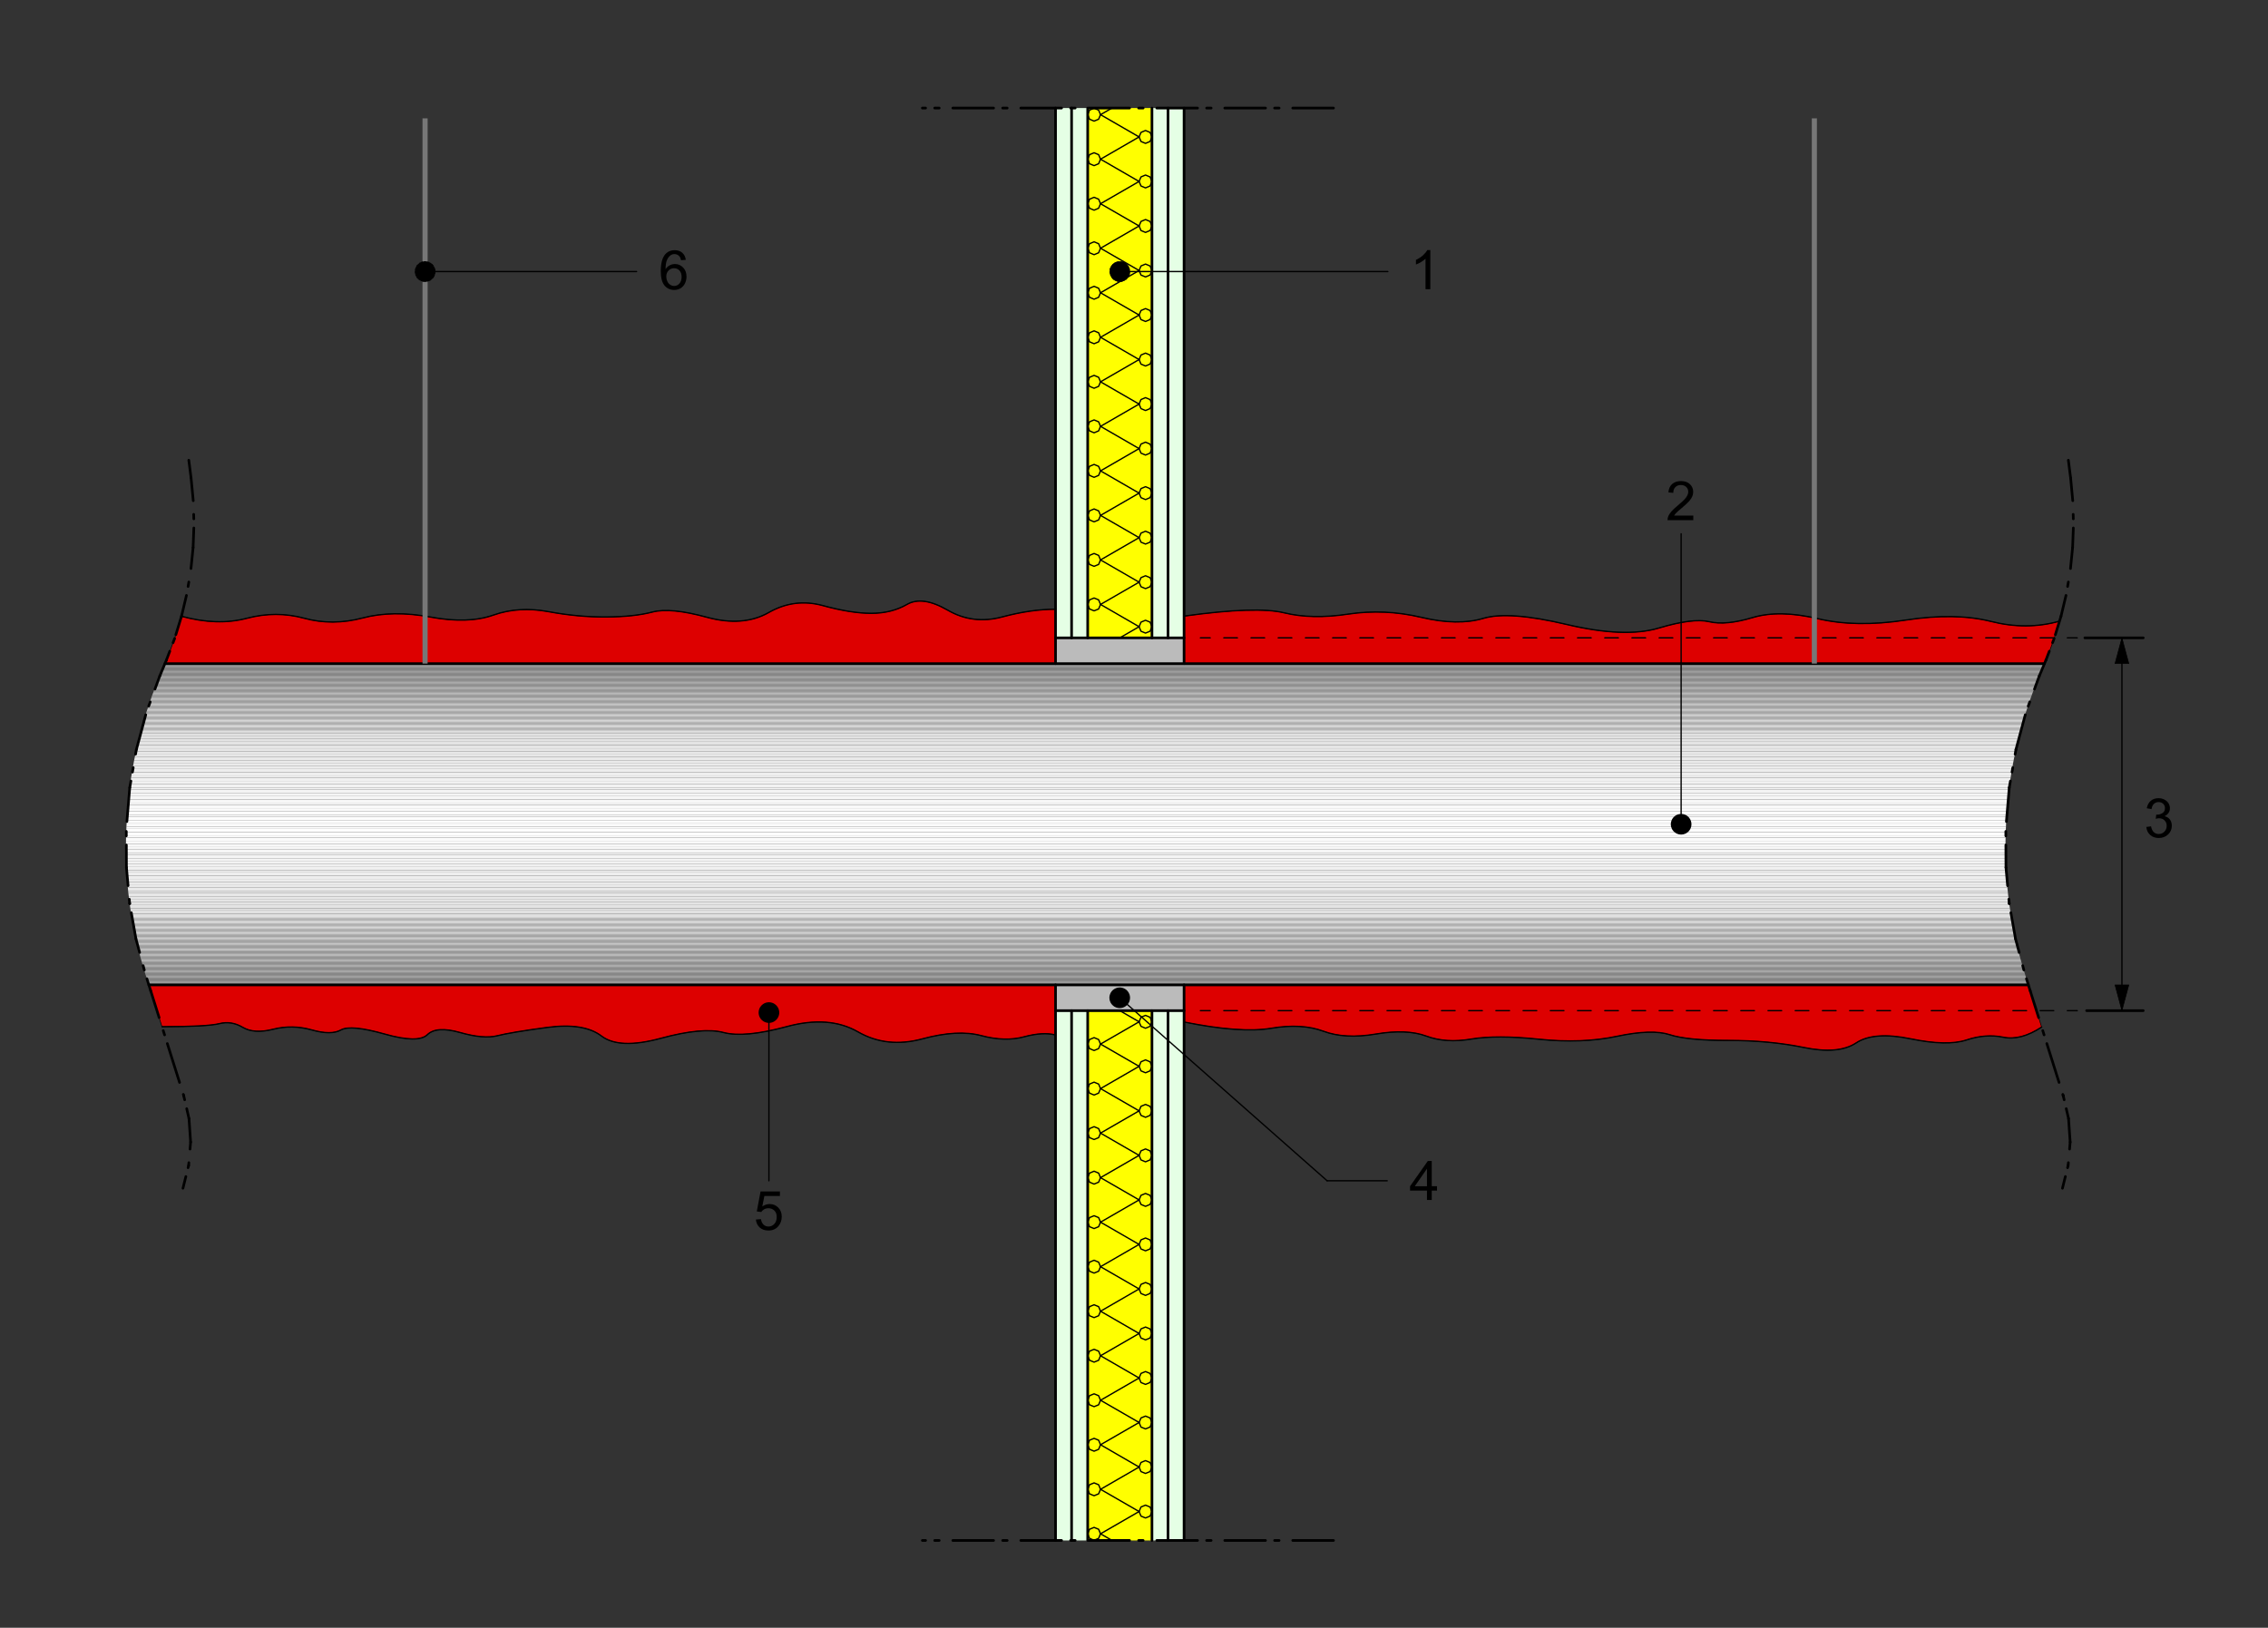 <?xml version="1.0" encoding="UTF-8"?><svg id="Calque_1" xmlns="http://www.w3.org/2000/svg" xmlns:xlink="http://www.w3.org/1999/xlink" viewBox="0 0 500.08 359"><rect x="0" y="0" width="500.08" height="359" fill="#333333" stroke="none"/><defs><style>.cls-1{fill:#999;}.cls-1,.cls-2,.cls-3,.cls-4,.cls-5,.cls-6,.cls-7,.cls-8,.cls-9,.cls-10,.cls-11,.cls-12,.cls-13,.cls-14,.cls-15,.cls-16,.cls-17,.cls-18,.cls-19,.cls-20,.cls-21,.cls-22,.cls-23,.cls-24,.cls-25,.cls-26,.cls-27,.cls-28,.cls-29,.cls-30,.cls-31,.cls-32,.cls-33,.cls-34,.cls-35,.cls-36,.cls-37,.cls-38,.cls-39,.cls-40,.cls-41,.cls-42,.cls-43,.cls-44,.cls-45,.cls-46,.cls-47,.cls-48,.cls-49,.cls-50,.cls-51,.cls-52,.cls-53,.cls-54,.cls-55,.cls-56,.cls-57,.cls-58,.cls-59,.cls-60,.cls-61,.cls-62,.cls-63,.cls-64,.cls-65,.cls-66,.cls-67,.cls-68,.cls-69,.cls-70,.cls-71,.cls-72,.cls-73,.cls-74,.cls-75,.cls-76,.cls-77,.cls-78,.cls-79,.cls-80,.cls-81,.cls-82,.cls-83,.cls-84,.cls-85,.cls-86,.cls-87,.cls-88,.cls-89,.cls-90,.cls-91,.cls-92,.cls-93,.cls-94,.cls-95,.cls-96,.cls-97,.cls-98,.cls-99,.cls-100,.cls-101,.cls-102,.cls-103,.cls-104,.cls-105,.cls-106,.cls-107,.cls-108,.cls-109,.cls-110,.cls-111,.cls-112,.cls-113,.cls-114,.cls-115,.cls-116{stroke-width:0px;}.cls-2{fill:#a3a3a3;}.cls-3{fill:#e4e4e4;}.cls-4{fill:#bdbdbd;}.cls-5{fill:#b6b6b6;}.cls-6{fill:#c1c1c1;}.cls-7{fill:#fefefe;}.cls-8{fill:#cdcdcd;}.cls-117{clip-path:url(#clippath-11);}.cls-118{stroke-dashoffset:12.91px;}.cls-118,.cls-119,.cls-120,.cls-121,.cls-122,.cls-123,.cls-124,.cls-36,.cls-45,.cls-125,.cls-126,.cls-127,.cls-128,.cls-129,.cls-130,.cls-131,.cls-132,.cls-133,.cls-134{fill:none;}.cls-118,.cls-119,.cls-120,.cls-121,.cls-122,.cls-123,.cls-124,.cls-125,.cls-126,.cls-127,.cls-128,.cls-129,.cls-130,.cls-131,.cls-132,.cls-133,.cls-134{stroke:#000;stroke-linecap:round;stroke-linejoin:round;}.cls-118,.cls-120,.cls-121,.cls-122,.cls-123,.cls-124,.cls-125,.cls-126,.cls-127,.cls-128,.cls-129,.cls-130,.cls-131,.cls-134{stroke-width:.58px;}.cls-118,.cls-120,.cls-121,.cls-122,.cls-123,.cls-124,.cls-125,.cls-126,.cls-127,.cls-128,.cls-130,.cls-131,.cls-134{stroke-dasharray:0 0 0 0 8.99 3 1 2;}.cls-9{fill:#dcdcdc;}.cls-119{stroke-dasharray:0 0 3 3;stroke-dashoffset:.82px;}.cls-119,.cls-133{stroke-width:.29px;}.cls-10{fill:#b2b2b2;}.cls-120{stroke-dashoffset:7.95px;}.cls-11{fill:#f3f3f3;}.cls-12{fill:#c8c8c8;}.cls-121{stroke-dashoffset:12.06px;}.cls-13{fill:#949494;}.cls-122{stroke-dashoffset:7.43px;}.cls-14{fill:#e1e1e1;}.cls-15{fill:#bababa;}.cls-16{fill:#ececec;}.cls-17{fill:#e6e6e6;}.cls-135{clip-path:url(#clippath-2);}.cls-18,.cls-19,.cls-71,.cls-111{fill-rule:evenodd;}.cls-19{fill:#d00;}.cls-20{fill:#e5e5e5;}.cls-21{fill:#f7f7f7;}.cls-23{fill:#e3e3e3;}.cls-24{fill:#e0e0e0;}.cls-25{fill:#9c9c9c;}.cls-123{stroke-dashoffset:9.07px;}.cls-136{clip-path:url(#clippath-6);}.cls-26{fill:#c2c2c2;}.cls-27{fill:#9e9e9e;}.cls-28{fill:#a7a7a7;}.cls-29{fill:#989898;}.cls-30{fill:#c4c4c4;}.cls-31{fill:#bbb;}.cls-32{fill:#f5f5f5;}.cls-33{fill:#b7b7b7;}.cls-34{fill:#ff0;}.cls-35{fill:#f0f0f0;}.cls-37{fill:#dfdfdf;}.cls-38{fill:#b8b8b8;}.cls-39{fill:#9b9b9b;}.cls-137{clip-path:url(#clippath-7);}.cls-40{fill:#aeaeae;}.cls-41{fill:#e9e9e9;}.cls-42{fill:#ddd;}.cls-138{clip-path:url(#clippath-1);}.cls-139{clip-path:url(#clippath-4);}.cls-43{fill:#c7c7c7;}.cls-44{fill:#b3b3b3;}.cls-45{clip-rule:evenodd;}.cls-46{fill:#b9b9b9;}.cls-47{fill:#bfbfbf;}.cls-48{fill:#d2d2d2;}.cls-49{fill:#e7e7e7;}.cls-125{stroke-dashoffset:5.88px;}.cls-50{fill:#ccc;}.cls-51{fill:#bebebe;}.cls-52{fill:#dadada;}.cls-53{fill:#f6f6f6;}.cls-54{fill:#a1a1a1;}.cls-55{fill:#fff;}.cls-56{fill:#d4d4d4;}.cls-126{stroke-dashoffset:12.47px;}.cls-57{fill:#ededed;}.cls-58{fill:#969696;}.cls-59{fill:#a0a0a0;}.cls-60{fill:#9f9f9f;}.cls-61{fill:#f8f8f8;}.cls-127{stroke-dashoffset:4.96px;}.cls-62{fill:#9d9d9d;}.cls-128{stroke-dashoffset:2.79px;}.cls-63{fill:#b1b1b1;}.cls-130{stroke-dashoffset:9.46px;}.cls-64{fill:#d5d5d5;}.cls-131{stroke-dashoffset:11.99px;}.cls-65{fill:#b0b0b0;}.cls-66{fill:#dedede;}.cls-67{fill:#fafafa;}.cls-68{fill:#e2e2e2;}.cls-69{fill:#d3d3d3;}.cls-70{fill:#a2a2a2;}.cls-132{stroke-width:.14px;}.cls-71{fill:#777;}.cls-140{clip-path:url(#clippath-9);}.cls-72{fill:#eee;}.cls-73{fill:#cbcbcb;}.cls-74{fill:#bcbcbc;}.cls-75{fill:#d1d1d1;}.cls-141{clip-path:url(#clippath);}.cls-76{fill:#b5b5b5;}.cls-77{fill:#c3c3c3;}.cls-78{fill:#d9d9d9;}.cls-79{fill:#a5a5a5;}.cls-80{fill:#a8a8a8;}.cls-81{fill:#f4f4f4;}.cls-82{fill:#a6a6a6;}.cls-142{clip-path:url(#clippath-3);}.cls-83{fill:#acacac;}.cls-134{stroke-dashoffset:5.9px;}.cls-84{fill:#9a9a9a;}.cls-85{fill:silver;}.cls-86{fill:#dbdbdb;}.cls-87{fill:#f1f1f1;}.cls-88{fill:#ebebeb;}.cls-89{fill:#c6c6c6;}.cls-143{clip-path:url(#clippath-8);}.cls-90{fill:#c5c5c5;}.cls-91{fill:#d7d7d7;}.cls-92{fill:#d0d0d0;}.cls-93{fill:#a9a9a9;}.cls-94{fill:#f9f9f9;}.cls-95{fill:#979797;}.cls-96{fill:#d6d6d6;}.cls-97{fill:#fbfbfb;}.cls-98{fill:#cfcfcf;}.cls-99{fill:#e8e8e8;}.cls-100{fill:#c9c9c9;}.cls-144{clip-path:url(#clippath-5);}.cls-101{fill:#fdfdfd;}.cls-102{fill:#cacaca;}.cls-103{fill:#b4b4b4;}.cls-145{clip-path:url(#clippath-10);}.cls-104{fill:#afafaf;}.cls-105{fill:#ababab;}.cls-106{fill:#eaeaea;}.cls-107{fill:#fcfcfc;}.cls-108{fill:#959595;}.cls-109{fill:#cecece;}.cls-110{fill:#f2f2f2;}.cls-111{fill:#e5ffe5;}.cls-112{fill:#aaa;}.cls-113{fill:#d8d8d8;}.cls-114{fill:#efefef;}.cls-115{fill:#a4a4a4;}.cls-116{fill:#adadad;}</style><clipPath id="clippath"><rect class="cls-36" x="-181" y="-122" width="842" height="595"/></clipPath><clipPath id="clippath-1"><rect class="cls-36" x="-181" y="-122" width="841.92" height="594.96"/></clipPath><clipPath id="clippath-2"><rect class="cls-36" x="-18.7" y="-25.78" width="517.32" height="402.52"/></clipPath><clipPath id="clippath-3"><path class="cls-45" d="m447.24,217.22l-.78-2.46c-3.19-10.15-4.61-20.77-4.2-31.4l.04-1.15c.45-11.39,2.93-22.6,7.33-33.11l1.15-2.74H36.37l-1.15,2.74c-4.4,10.51-6.89,21.72-7.33,33.11l-.05,1.15c-.42,10.63,1,21.25,4.2,31.4l.78,2.46h414.43"/></clipPath><clipPath id="clippath-4"><rect class="cls-36" x="239.83" y="222.9" width="14.17" height="116.85"/></clipPath><clipPath id="clippath-5"><rect class="cls-36" x="239.83" y="23.83" width="14.17" height="116.85"/></clipPath><clipPath id="clippath-6"><polyline class="cls-45" points="308.7 52.99 319.82 52.99 319.82 66.79 308.7 66.79 308.7 52.99"/></clipPath><clipPath id="clippath-7"><polyline class="cls-45" points="470.53 173.86 481.65 173.86 481.65 187.66 470.53 187.66 470.53 173.86"/></clipPath><clipPath id="clippath-8"><polyline class="cls-45" points="365.12 103.93 376.24 103.93 376.24 117.73 365.12 117.73 365.12 103.93"/></clipPath><clipPath id="clippath-9"><polyline class="cls-45" points="308.56 253.85 319.68 253.85 319.68 267.65 308.56 267.65 308.56 253.85"/></clipPath><clipPath id="clippath-10"><polyline class="cls-45" points="143.05 52.99 154.17 52.99 154.17 66.79 143.05 66.79 143.05 52.99"/></clipPath><clipPath id="clippath-11"><polyline class="cls-45" points="163.98 260.42 175.1 260.42 175.1 274.22 163.98 274.22 163.98 260.42"/></clipPath></defs><g class="cls-141"><g class="cls-138"><g class="cls-135"><path class="cls-19" d="m433.59,229.37c2.83-.94,5.53-1.14,8.11-.61,2.58.53,5.4-.22,8.47-2.24l-2.93-9.3h-186.16v8.19c8.31,1.67,14.71,2.13,19.2,1.38,4.49-.76,8.32-.54,11.5.64,3.18,1.19,7.05,1.4,11.59.63,4.55-.77,8.25-.61,11.12.45,2.87,1.07,6.17,1.29,9.9.66,3.73-.63,8.74-.62,15.01.04,6.27.65,11.98.44,17.13-.65,5.15-1.09,9.02-1.2,11.62-.36,2.6.85,6.91,1.27,12.95,1.27s11.59.52,16.66,1.56c5.07,1.04,8.9.71,11.51-1.01,2.6-1.72,6.6-2.02,12-.91,5.39,1.11,9.5,1.2,12.33.26"/><path class="cls-132" d="m433.59,229.37c2.83-.94,5.53-1.14,8.11-.61,2.58.53,5.4-.22,8.47-2.24l-2.93-9.3h-186.16v8.19c8.31,1.67,14.71,2.13,19.2,1.38,4.49-.76,8.32-.54,11.5.64,3.18,1.19,7.05,1.4,11.59.63,4.55-.77,8.25-.61,11.12.45,2.87,1.07,6.17,1.29,9.9.66,3.73-.63,8.74-.62,15.01.04,6.27.65,11.98.44,17.13-.65,5.15-1.09,9.02-1.2,11.62-.36,2.6.85,6.91,1.27,12.95,1.27s11.59.52,16.66,1.56c5.07,1.04,8.9.71,11.51-1.01,2.6-1.72,6.6-2.02,12-.91,5.39,1.11,9.5,1.2,12.33.26"/><path class="cls-19" d="m454.14,137c-4.83,1.37-9.87,1.4-15.12.07-5.24-1.32-11.52-1.43-18.83-.3-7.31,1.12-13.78,1.01-19.41-.32-5.63-1.33-10.42-1.41-14.35-.23-3.94,1.18-7.11,1.48-9.52.91-2.41-.57-6.12-.11-11.13,1.39-5,1.5-11.77,1.24-20.3-.78-8.53-2.02-14.67-2.47-18.41-1.35-3.75,1.12-8.31,1.05-13.7-.23-5.39-1.27-10.75-1.51-16.09-.71-5.34.8-10.04.71-14.1-.28-4.06-.99-11.43-.75-22.1.72v10.47h189.71l.31-.74c1.18-2.81,2.19-5.69,3.03-8.62"/><path class="cls-132" d="m454.14,137c-4.83,1.37-9.87,1.4-15.12.07-5.24-1.32-11.52-1.43-18.83-.3-7.31,1.12-13.78,1.01-19.41-.32-5.63-1.33-10.42-1.41-14.35-.23-3.94,1.18-7.11,1.48-9.52.91-2.41-.57-6.12-.11-11.13,1.39-5,1.5-11.77,1.24-20.3-.78-8.53-2.02-14.67-2.47-18.41-1.35-3.75,1.12-8.31,1.05-13.7-.23-5.39-1.27-10.75-1.51-16.09-.71-5.34.8-10.04.71-14.1-.28-4.06-.99-11.43-.75-22.1.72v10.47h189.71l.31-.74c1.18-2.81,2.19-5.69,3.03-8.62"/><path class="cls-19" d="m216.37,228.41c3.49.93,6.64,1.01,9.42.26,2.78-.75,5.1-.89,6.95-.4v-11.05H32.82l2.9,9.22c6.65,0,10.86-.23,12.64-.67,1.78-.45,3.5-.18,5.17.81,1.66.99,3.9,1.13,6.71.42,2.81-.71,5.65-.66,8.51.15,2.86.81,5,.81,6.44,0,1.44-.8,4.63-.5,9.59.9,4.96,1.4,8.1,1.45,9.45.15,1.34-1.3,3.74-1.46,7.21-.48,3.46.98,6.19,1.22,8.18.72,1.99-.5,5.67-1.12,11.04-1.84,5.37-.72,9.36-.09,11.97,1.9,2.61,1.99,6.98,2.16,13.11.49,6.13-1.66,10.73-2.08,13.8-1.27,3.07.81,7.71.38,13.92-1.3,6.21-1.68,11.45-1.3,15.71,1.15,4.26,2.45,8.99,2.96,14.18,1.56,5.19-1.41,9.54-1.65,13.03-.72"/><path class="cls-132" d="m216.37,228.41c3.49.93,6.64,1.01,9.42.26,2.78-.75,5.1-.89,6.95-.4v-11.05H32.82l2.9,9.22c6.65,0,10.86-.23,12.64-.67,1.78-.45,3.5-.18,5.17.81,1.66.99,3.9,1.13,6.71.42,2.81-.71,5.65-.66,8.51.15,2.86.81,5,.81,6.44,0,1.44-.8,4.63-.5,9.59.9,4.96,1.4,8.1,1.45,9.45.15,1.34-1.3,3.74-1.46,7.21-.48,3.46.98,6.19,1.22,8.18.72,1.99-.5,5.67-1.12,11.04-1.84,5.37-.72,9.36-.09,11.97,1.9,2.61,1.99,6.98,2.16,13.11.49,6.13-1.66,10.73-2.08,13.8-1.27,3.07.81,7.71.38,13.92-1.3,6.21-1.68,11.45-1.3,15.71,1.15,4.26,2.45,8.99,2.96,14.18,1.56,5.19-1.41,9.54-1.65,13.03-.72"/><path class="cls-19" d="m232.74,134.37c-3.62,0-7.56.57-11.83,1.71s-8.26.64-11.97-1.51c-3.72-2.15-6.71-2.57-8.98-1.26-2.27,1.31-4.89,1.96-7.87,1.96s-6.54-.57-10.69-1.71c-4.15-1.14-8.12-.63-11.91,1.53-3.78,2.16-8.34,2.51-13.67,1.04-5.33-1.46-9.32-1.84-12-1.14-2.67.7-6.06,1.06-10.17,1.09-4.11.03-8.36-.37-12.73-1.18-4.37-.81-8.42-.56-12.15.76-3.73,1.32-8.35,1.46-13.89.43-5.53-1.03-10.51-.96-14.94.21-4.43,1.17-8.71,1.19-12.86.06-4.14-1.13-8.37-1.12-12.69.01-4.31,1.14-9.11.99-14.39-.45-.9,3.3-2.01,6.54-3.33,9.7l-.31.74h196.37v-11.98"/><path class="cls-132" d="m232.74,134.37c-3.62,0-7.56.57-11.83,1.71s-8.26.64-11.97-1.51c-3.72-2.15-6.71-2.57-8.98-1.26-2.27,1.31-4.89,1.96-7.87,1.96s-6.54-.57-10.69-1.71c-4.15-1.14-8.12-.63-11.91,1.53-3.78,2.16-8.34,2.51-13.67,1.04-5.33-1.46-9.32-1.84-12-1.14-2.67.7-6.06,1.06-10.17,1.09-4.11.03-8.36-.37-12.73-1.18-4.37-.81-8.42-.56-12.15.76-3.73,1.32-8.35,1.46-13.89.43-5.53-1.03-10.51-.96-14.94.21-4.43,1.17-8.71,1.19-12.86.06-4.14-1.13-8.37-1.12-12.69.01-4.31,1.14-9.11.99-14.39-.45-.9,3.3-2.01,6.54-3.33,9.7l-.31.74h196.37v-11.98"/><g class="cls-142"><rect class="cls-13" x="27.08" y="217.36" width="424.56" height=".24"/><rect class="cls-108" x="27.08" y="217.12" width="424.56" height=".24"/><rect class="cls-58" x="27.08" y="216.88" width="424.56" height=".24"/><rect class="cls-29" x="27.08" y="216.64" width="424.56" height=".24"/><rect class="cls-1" x="27.08" y="216.4" width="424.56" height=".24"/><rect class="cls-84" x="27.08" y="216.16" width="424.56" height=".24"/><rect class="cls-25" x="27.08" y="215.92" width="424.56" height=".24"/><rect class="cls-62" x="27.08" y="215.68" width="424.56" height=".24"/><rect class="cls-27" x="27.08" y="215.44" width="424.56" height=".24"/><rect class="cls-60" x="27.08" y="215.2" width="424.56" height=".24"/><rect class="cls-54" x="27.08" y="214.96" width="424.56" height=".24"/><rect class="cls-70" x="27.08" y="214.72" width="424.56" height=".24"/><rect class="cls-2" x="27.08" y="214.48" width="424.56" height=".24"/><rect class="cls-79" x="27.08" y="214.24" width="424.56" height=".24"/><rect class="cls-82" x="27.08" y="214" width="424.56" height=".24"/><rect class="cls-28" x="27.08" y="213.76" width="424.56" height=".24"/><rect class="cls-93" x="27.08" y="213.52" width="424.56" height=".24"/><rect class="cls-112" x="27.08" y="213.28" width="424.56" height=".24"/><rect class="cls-105" x="27.08" y="213.04" width="424.56" height=".24"/><rect class="cls-83" x="27.08" y="212.8" width="424.56" height=".24"/><rect class="cls-40" x="27.08" y="212.56" width="424.56" height=".24"/><rect class="cls-104" x="27.08" y="212.32" width="424.56" height=".24"/><rect class="cls-65" x="27.08" y="212.08" width="424.56" height=".24"/><rect class="cls-10" x="27.08" y="211.84" width="424.56" height=".24"/><rect class="cls-44" x="27.08" y="211.6" width="424.56" height=".24"/><rect class="cls-103" x="27.08" y="211.36" width="424.56" height=".24"/><rect class="cls-5" x="27.08" y="211.12" width="424.56" height=".24"/><rect class="cls-33" x="27.08" y="210.88" width="424.56" height=".24"/><rect class="cls-38" x="27.08" y="210.64" width="424.56" height=".24"/><rect class="cls-15" x="27.08" y="210.4" width="424.56" height=".24"/><rect class="cls-31" x="27.08" y="210.16" width="424.56" height=".24"/><rect class="cls-74" x="27.08" y="209.92" width="424.56" height=".24"/><rect class="cls-4" x="27.08" y="209.68" width="424.56" height=".24"/><rect class="cls-47" x="27.08" y="209.44" width="424.56" height=".24"/><rect class="cls-85" x="27.08" y="209.2" width="424.56" height=".24"/><rect class="cls-6" x="27.08" y="208.96" width="424.56" height=".24"/><rect class="cls-26" x="27.08" y="208.72" width="424.56" height=".24"/><rect class="cls-77" x="27.08" y="208.48" width="424.56" height=".24"/><rect class="cls-30" x="27.08" y="208.24" width="424.56" height=".24"/><rect class="cls-89" x="27.08" y="208" width="424.56" height=".24"/><rect class="cls-43" x="27.08" y="207.76" width="424.56" height=".24"/><rect class="cls-12" x="27.08" y="207.52" width="424.56" height=".24"/><rect class="cls-100" x="27.08" y="207.28" width="424.56" height=".24"/><rect class="cls-102" x="27.08" y="207.04" width="424.56" height=".24"/><rect class="cls-73" x="27.08" y="206.8" width="424.56" height=".24"/><rect class="cls-50" x="27.08" y="206.56" width="424.56" height=".24"/><rect class="cls-8" x="27.08" y="206.32" width="424.56" height=".24"/><rect class="cls-109" x="27.08" y="206.08" width="424.56" height=".24"/><rect class="cls-98" x="27.08" y="205.84" width="424.56" height=".24"/><rect class="cls-92" x="27.08" y="205.6" width="424.56" height=".24"/><rect class="cls-75" x="27.08" y="205.36" width="424.56" height=".24"/><rect class="cls-69" x="27.08" y="205.12" width="424.56" height=".24"/><rect class="cls-56" x="27.08" y="204.88" width="424.56" height=".24"/><rect class="cls-64" x="27.08" y="204.64" width="424.56" height=".24"/><rect class="cls-96" x="27.08" y="204.4" width="424.56" height=".24"/><rect class="cls-91" x="27.08" y="204.16" width="424.56" height=".24"/><rect class="cls-113" x="27.08" y="203.92" width="424.56" height=".24"/><rect class="cls-78" x="27.08" y="203.68" width="424.56" height=".24"/><rect class="cls-52" x="27.08" y="203.44" width="424.56" height=".24"/><rect class="cls-86" x="27.08" y="203.2" width="424.56" height=".24"/><rect class="cls-9" x="27.08" y="202.96" width="424.56" height=".24"/><rect class="cls-42" x="27.08" y="202.72" width="424.56" height=".24"/><rect class="cls-66" x="27.08" y="202.48" width="424.56" height=".24"/><rect class="cls-37" x="27.08" y="202.24" width="424.56" height=".24"/><rect class="cls-24" x="27.08" y="201.52" width="424.56" height=".72"/><rect class="cls-14" x="27.08" y="200.8" width="424.56" height=".72"/><rect class="cls-68" x="27.08" y="200.32" width="424.56" height=".48"/><rect class="cls-23" x="27.08" y="199.6" width="424.56" height=".72"/><rect class="cls-3" x="27.08" y="198.88" width="424.56" height=".72"/><rect class="cls-20" x="27.08" y="198.4" width="424.56" height=".48"/><rect class="cls-17" x="27.08" y="197.68" width="424.56" height=".72"/><rect class="cls-49" x="27.08" y="196.96" width="424.56" height=".72"/><rect class="cls-99" x="27.08" y="196.48" width="424.56" height=".48"/><rect class="cls-41" x="27.08" y="195.76" width="424.56" height=".72"/><rect class="cls-106" x="27.08" y="195.04" width="424.56" height=".72"/><rect class="cls-88" x="27.08" y="194.56" width="424.56" height=".48"/><rect class="cls-16" x="27.08" y="193.84" width="424.56" height=".72"/><rect class="cls-57" x="27.08" y="193.12" width="424.56" height=".72"/><rect class="cls-72" x="27.08" y="192.4" width="424.56" height=".72"/><rect class="cls-114" x="27.08" y="191.92" width="424.56" height=".48"/><rect class="cls-35" x="27.08" y="191.2" width="424.56" height=".72"/><rect class="cls-87" x="27.08" y="190.48" width="424.56" height=".72"/><rect class="cls-110" x="27.08" y="190" width="424.56" height=".48"/><rect class="cls-11" x="27.08" y="189.28" width="424.56" height=".72"/><rect class="cls-81" x="27.08" y="188.56" width="424.56" height=".72"/><rect class="cls-32" x="27.08" y="188.08" width="424.56" height=".48"/><rect class="cls-53" x="27.08" y="187.36" width="424.56" height=".72"/><rect class="cls-21" x="27.08" y="186.64" width="424.56" height=".72"/><rect class="cls-61" x="27.08" y="186.16" width="424.56" height=".48"/><rect class="cls-94" x="27.08" y="185.44" width="424.56" height=".72"/><rect class="cls-67" x="27.08" y="184.72" width="424.56" height=".72"/><rect class="cls-97" x="27.08" y="184.24" width="424.56" height=".48"/><rect class="cls-107" x="27.08" y="183.52" width="424.56" height=".72"/><rect class="cls-101" x="27.08" y="182.8" width="424.56" height=".72"/><rect class="cls-7" x="27.08" y="182.32" width="424.56" height=".48"/><rect class="cls-55" x="27.08" y="181.84" width="424.56" height=".48"/><rect class="cls-55" x="27.08" y="181.6" width="424.56" height=".24"/><rect class="cls-7" x="27.08" y="180.88" width="424.56" height=".72"/><rect class="cls-101" x="27.08" y="180.16" width="424.56" height=".72"/><rect class="cls-107" x="27.08" y="179.68" width="424.56" height=".48"/><rect class="cls-97" x="27.08" y="178.96" width="424.56" height=".72"/><rect class="cls-67" x="27.08" y="178.24" width="424.56" height=".72"/><rect class="cls-94" x="27.08" y="177.52" width="424.56" height=".72"/><rect class="cls-61" x="27.08" y="177.04" width="424.56" height=".48"/><rect class="cls-21" x="27.08" y="176.32" width="424.56" height=".72"/><rect class="cls-53" x="27.08" y="175.6" width="424.56" height=".72"/><rect class="cls-32" x="27.08" y="174.88" width="424.56" height=".72"/><rect class="cls-81" x="27.08" y="174.16" width="424.56" height=".72"/><rect class="cls-11" x="27.08" y="173.68" width="424.56" height=".48"/><rect class="cls-110" x="27.08" y="172.96" width="424.56" height=".72"/><rect class="cls-87" x="27.08" y="172.24" width="424.56" height=".72"/><rect class="cls-35" x="27.08" y="171.52" width="424.56" height=".72"/><rect class="cls-114" x="27.08" y="171.04" width="424.56" height=".48"/><rect class="cls-72" x="27.08" y="170.32" width="424.56" height=".72"/><rect class="cls-57" x="27.08" y="169.6" width="424.56" height=".72"/><rect class="cls-16" x="27.08" y="168.88" width="424.56" height=".72"/><rect class="cls-88" x="27.08" y="168.4" width="424.56" height=".48"/><rect class="cls-106" x="27.08" y="167.68" width="424.56" height=".72"/><rect class="cls-41" x="27.08" y="166.96" width="424.56" height=".72"/><rect class="cls-99" x="27.08" y="166.24" width="424.56" height=".72"/><rect class="cls-49" x="27.08" y="165.76" width="424.56" height=".48"/><rect class="cls-17" x="27.08" y="165.04" width="424.56" height=".72"/><rect class="cls-20" x="27.08" y="164.32" width="424.56" height=".72"/><rect class="cls-3" x="27.08" y="163.6" width="424.56" height=".72"/><rect class="cls-23" x="27.08" y="162.88" width="424.56" height=".72"/><rect class="cls-68" x="27.08" y="162.4" width="424.56" height=".48"/><rect class="cls-14" x="27.08" y="161.68" width="424.56" height=".72"/><rect class="cls-24" x="27.08" y="161.44" width="424.56" height=".24"/><rect class="cls-24" x="27.08" y="161.2" width="424.56" height=".24"/><rect class="cls-37" x="27.08" y="160.96" width="424.56" height=".24"/><rect class="cls-66" x="27.08" y="160.72" width="424.56" height=".24"/><rect class="cls-42" x="27.08" y="160.48" width="424.56" height=".24"/><rect class="cls-86" x="27.08" y="160.24" width="424.56" height=".24"/><rect class="cls-52" x="27.08" y="160" width="424.56" height=".24"/><rect class="cls-78" x="27.08" y="159.76" width="424.56" height=".24"/><rect class="cls-113" x="27.08" y="159.52" width="424.56" height=".24"/><rect class="cls-91" x="27.08" y="159.28" width="424.56" height=".24"/><rect class="cls-96" x="27.08" y="159.04" width="424.56" height=".24"/><rect class="cls-64" x="27.08" y="158.8" width="424.56" height=".24"/><rect class="cls-56" x="27.08" y="158.56" width="424.56" height=".24"/><rect class="cls-48" x="27.08" y="158.32" width="424.56" height=".24"/><rect class="cls-75" x="27.08" y="158.08" width="424.56" height=".24"/><rect class="cls-92" x="27.08" y="157.84" width="424.56" height=".24"/><rect class="cls-98" x="27.08" y="157.6" width="424.56" height=".24"/><rect class="cls-109" x="27.08" y="157.36" width="424.56" height=".24"/><rect class="cls-8" x="27.08" y="157.12" width="424.56" height=".24"/><rect class="cls-50" x="27.08" y="156.88" width="424.56" height=".24"/><rect class="cls-73" x="27.08" y="156.64" width="424.56" height=".24"/><rect class="cls-102" x="27.08" y="156.4" width="424.56" height=".24"/><rect class="cls-12" x="27.08" y="156.16" width="424.56" height=".24"/><rect class="cls-43" x="27.08" y="155.92" width="424.56" height=".24"/><rect class="cls-89" x="27.08" y="155.68" width="424.56" height=".24"/><rect class="cls-90" x="27.08" y="155.44" width="424.56" height=".24"/><rect class="cls-30" x="27.08" y="155.2" width="424.56" height=".24"/><rect class="cls-77" x="27.08" y="154.96" width="424.56" height=".24"/><rect class="cls-26" x="27.08" y="154.72" width="424.56" height=".24"/><rect class="cls-6" x="27.08" y="154.48" width="424.56" height=".24"/><rect class="cls-47" x="27.08" y="154.24" width="424.56" height=".24"/><rect class="cls-51" x="27.08" y="154" width="424.56" height=".24"/><rect class="cls-4" x="27.08" y="153.76" width="424.56" height=".24"/><rect class="cls-31" x="27.08" y="153.52" width="424.56" height=".24"/><rect class="cls-15" x="27.08" y="153.28" width="424.56" height=".24"/><rect class="cls-46" x="27.08" y="153.04" width="424.56" height=".24"/><rect class="cls-38" x="27.08" y="152.8" width="424.56" height=".24"/><rect class="cls-5" x="27.08" y="152.56" width="424.56" height=".24"/><rect class="cls-76" x="27.08" y="152.32" width="424.56" height=".24"/><rect class="cls-103" x="27.08" y="152.08" width="424.56" height=".24"/><rect class="cls-10" x="27.08" y="151.84" width="424.56" height=".24"/><rect class="cls-63" x="27.08" y="151.6" width="424.56" height=".24"/><rect class="cls-65" x="27.08" y="151.36" width="424.56" height=".24"/><rect class="cls-40" x="27.08" y="151.12" width="424.56" height=".24"/><rect class="cls-116" x="27.08" y="150.88" width="424.56" height=".24"/><rect class="cls-83" x="27.08" y="150.64" width="424.56" height=".24"/><rect class="cls-112" x="27.08" y="150.4" width="424.56" height=".24"/><rect class="cls-93" x="27.08" y="150.16" width="424.56" height=".24"/><rect class="cls-80" x="27.08" y="149.92" width="424.56" height=".24"/><rect class="cls-28" x="27.08" y="149.68" width="424.56" height=".24"/><rect class="cls-79" x="27.08" y="149.44" width="424.56" height=".24"/><rect class="cls-115" x="27.08" y="149.2" width="424.56" height=".24"/><rect class="cls-2" x="27.08" y="148.96" width="424.56" height=".24"/><rect class="cls-54" x="27.08" y="148.72" width="424.56" height=".24"/><rect class="cls-59" x="27.08" y="148.48" width="424.56" height=".24"/><rect class="cls-60" x="27.08" y="148.24" width="424.56" height=".24"/><rect class="cls-62" x="27.08" y="148" width="424.56" height=".24"/><rect class="cls-25" x="27.08" y="147.76" width="424.56" height=".24"/><rect class="cls-39" x="27.08" y="147.52" width="424.56" height=".24"/><rect class="cls-1" x="27.08" y="147.28" width="424.56" height=".24"/><rect class="cls-29" x="27.08" y="147.04" width="424.56" height=".24"/><rect class="cls-95" x="27.08" y="146.8" width="424.56" height=".24"/><rect class="cls-58" x="27.08" y="146.56" width="424.56" height=".24"/><rect class="cls-13" x="27.08" y="146.32" width="424.56" height=".24"/></g><rect class="cls-31" x="232.7" y="217.22" width="28.39" height="5.68"/><rect class="cls-34" x="239.83" y="222.9" width="14.17" height="116.85"/><g class="cls-139"><line class="cls-133" x1="256.83" y1="338.28" x2="265.34" y2="343.19"/><line class="cls-133" x1="265.34" y1="333.37" x2="256.83" y2="338.28"/><polygon class="cls-133" points="254 338.28 254 338.28 254.41 337.28 255.42 336.87 256.42 337.28 256.83 338.28 256.42 339.29 255.42 339.7 254.41 339.29 254 338.28"/><polygon class="cls-133" points="265.34 333.37 265.34 333.37 265.75 332.37 266.75 331.96 267.76 332.37 268.17 333.37 267.76 334.38 266.75 334.79 265.75 334.38 265.34 333.37"/><line class="cls-133" x1="256.83" y1="328.47" x2="265.34" y2="333.37"/><line class="cls-133" x1="265.34" y1="323.56" x2="256.83" y2="328.47"/><polygon class="cls-133" points="254 328.47 254 328.47 254.41 327.46 255.42 327.05 256.42 327.46 256.83 328.47 256.42 329.47 255.42 329.88 254.41 329.47 254 328.47"/><polygon class="cls-133" points="265.34 323.56 265.34 323.56 265.75 322.55 266.75 322.14 267.76 322.55 268.17 323.56 267.76 324.56 266.75 324.97 265.75 324.56 265.34 323.56"/><line class="cls-133" x1="256.83" y1="318.64" x2="265.34" y2="323.56"/><line class="cls-133" x1="265.34" y1="313.73" x2="256.83" y2="318.64"/><polygon class="cls-133" points="254 318.64 254 318.64 254.41 317.64 255.42 317.23 256.42 317.64 256.83 318.64 256.42 319.65 255.42 320.06 254.41 319.65 254 318.64"/><polygon class="cls-133" points="265.34 313.73 265.34 313.73 265.75 312.73 266.75 312.32 267.76 312.73 268.17 313.73 267.76 314.74 266.75 315.15 265.75 314.74 265.34 313.73"/><line class="cls-133" x1="256.83" y1="308.83" x2="265.34" y2="313.73"/><line class="cls-133" x1="265.34" y1="303.92" x2="256.83" y2="308.83"/><polygon class="cls-133" points="254 308.83 254 308.83 254.41 307.82 255.42 307.41 256.42 307.82 256.83 308.83 256.42 309.83 255.42 310.24 254.41 309.83 254 308.83"/><polygon class="cls-133" points="265.34 303.92 265.34 303.92 265.75 302.91 266.75 302.5 267.76 302.91 268.17 303.92 267.76 304.92 266.75 305.33 265.75 304.92 265.34 303.92"/><line class="cls-133" x1="256.83" y1="299.01" x2="265.34" y2="303.92"/><line class="cls-133" x1="265.34" y1="294.1" x2="256.83" y2="299.01"/><polygon class="cls-133" points="254 299.01 254 299.01 254.41 298 255.42 297.59 256.42 298 256.83 299.01 256.42 300.01 255.42 300.42 254.41 300.01 254 299.01"/><polygon class="cls-133" points="265.34 294.1 265.34 294.1 265.75 293.09 266.75 292.68 267.76 293.09 268.17 294.1 267.76 295.1 266.75 295.51 265.75 295.1 265.34 294.1"/><line class="cls-133" x1="256.83" y1="289.19" x2="265.34" y2="294.1"/><line class="cls-133" x1="265.34" y1="284.28" x2="256.83" y2="289.19"/><polygon class="cls-133" points="254 289.19 254 289.19 254.41 288.18 255.42 287.77 256.42 288.18 256.83 289.19 256.42 290.19 255.42 290.6 254.41 290.19 254 289.19"/><polygon class="cls-133" points="265.34 284.28 265.34 284.28 265.75 283.27 266.75 282.86 267.76 283.27 268.17 284.28 267.76 285.28 266.75 285.7 265.75 285.28 265.34 284.28"/><line class="cls-133" x1="256.83" y1="279.37" x2="265.34" y2="284.28"/><line class="cls-133" x1="265.34" y1="274.46" x2="256.83" y2="279.37"/><polygon class="cls-133" points="254 279.37 254 279.37 254.41 278.37 255.42 277.95 256.42 278.37 256.83 279.37 256.42 280.37 255.42 280.78 254.41 280.37 254 279.37"/><polygon class="cls-133" points="265.34 274.46 265.34 274.46 265.75 273.46 266.75 273.04 267.76 273.46 268.17 274.46 267.76 275.46 266.75 275.87 265.75 275.46 265.34 274.46"/><line class="cls-133" x1="256.83" y1="269.55" x2="265.34" y2="274.46"/><line class="cls-133" x1="265.34" y1="264.64" x2="256.83" y2="269.55"/><polygon class="cls-133" points="254 269.55 254 269.55 254.41 268.54 255.42 268.13 256.42 268.54 256.83 269.55 256.42 270.55 255.42 270.96 254.41 270.55 254 269.55"/><polygon class="cls-133" points="265.34 264.64 265.34 264.64 265.75 263.63 266.75 263.22 267.76 263.63 268.17 264.64 267.76 265.64 266.75 266.06 265.75 265.64 265.34 264.64"/><line class="cls-133" x1="256.83" y1="259.73" x2="265.34" y2="264.64"/><line class="cls-133" x1="265.34" y1="254.82" x2="256.83" y2="259.73"/><polygon class="cls-133" points="254 259.73 254 259.73 254.41 258.73 255.42 258.31 256.42 258.73 256.83 259.73 256.42 260.73 255.42 261.15 254.41 260.73 254 259.73"/><polygon class="cls-133" points="265.34 254.82 265.34 254.82 265.75 253.82 266.75 253.4 267.76 253.82 268.17 254.82 267.76 255.82 266.75 256.24 265.75 255.82 265.34 254.82"/><line class="cls-133" x1="256.83" y1="249.91" x2="265.34" y2="254.82"/><line class="cls-133" x1="265.34" y1="245" x2="256.83" y2="249.91"/><polygon class="cls-133" points="254 249.91 254 249.91 254.41 248.91 255.42 248.49 256.42 248.91 256.83 249.91 256.42 250.91 255.42 251.32 254.41 250.91 254 249.91"/><polygon class="cls-133" points="265.34 245 265.34 245 265.75 244 266.75 243.58 267.76 244 268.17 245 267.76 246 266.75 246.42 265.75 246 265.34 245"/><line class="cls-133" x1="256.83" y1="240.09" x2="265.34" y2="245"/><line class="cls-133" x1="265.34" y1="235.18" x2="256.83" y2="240.09"/><polygon class="cls-133" points="254 240.09 254 240.09 254.41 239.09 255.42 238.67 256.42 239.09 256.83 240.09 256.42 241.09 255.42 241.51 254.41 241.09 254 240.09"/><polygon class="cls-133" points="265.34 235.18 265.34 235.18 265.75 234.18 266.75 233.76 267.76 234.18 268.17 235.18 267.76 236.18 266.75 236.6 265.75 236.18 265.34 235.18"/><line class="cls-133" x1="256.83" y1="230.27" x2="265.34" y2="235.18"/><line class="cls-133" x1="265.34" y1="225.36" x2="256.83" y2="230.27"/><polygon class="cls-133" points="254 230.27 254 230.27 254.41 229.27 255.42 228.85 256.42 229.27 256.83 230.27 256.42 231.27 255.42 231.69 254.41 231.27 254 230.27"/><polygon class="cls-133" points="265.34 225.36 265.34 225.36 265.75 224.36 266.75 223.94 267.76 224.36 268.17 225.36 267.76 226.36 266.75 226.78 265.75 226.36 265.34 225.36"/><line class="cls-133" x1="256.83" y1="220.45" x2="265.34" y2="225.36"/><line class="cls-133" x1="265.34" y1="215.54" x2="256.83" y2="220.45"/><polygon class="cls-133" points="254 220.45 254 220.45 254.41 219.45 255.42 219.03 256.42 219.45 256.83 220.45 256.42 221.45 255.42 221.87 254.41 221.45 254 220.45"/><polygon class="cls-133" points="265.34 215.54 265.34 215.54 265.75 214.54 266.75 214.12 267.76 214.54 268.17 215.54 267.76 216.54 266.75 216.96 265.75 216.54 265.34 215.54"/><line class="cls-133" x1="242.66" y1="338.28" x2="251.16" y2="343.19"/><line class="cls-133" x1="251.16" y1="333.37" x2="242.66" y2="338.28"/><polygon class="cls-133" points="239.83 338.28 239.83 338.28 240.24 337.28 241.24 336.87 242.24 337.28 242.66 338.28 242.24 339.29 241.24 339.7 240.24 339.29 239.83 338.28"/><polygon class="cls-133" points="251.16 333.37 251.16 333.37 251.58 332.37 252.58 331.96 253.58 332.37 254 333.37 253.58 334.38 252.58 334.79 251.58 334.38 251.16 333.37"/><line class="cls-133" x1="242.66" y1="328.47" x2="251.16" y2="333.37"/><line class="cls-133" x1="251.16" y1="323.56" x2="242.66" y2="328.47"/><polygon class="cls-133" points="239.83 328.47 239.83 328.47 240.24 327.46 241.24 327.05 242.24 327.46 242.66 328.47 242.24 329.47 241.24 329.88 240.24 329.47 239.83 328.47"/><polygon class="cls-133" points="251.16 323.56 251.16 323.56 251.58 322.55 252.58 322.14 253.58 322.55 254 323.56 253.58 324.56 252.58 324.97 251.58 324.56 251.16 323.56"/><line class="cls-133" x1="242.66" y1="318.64" x2="251.16" y2="323.56"/><line class="cls-133" x1="251.16" y1="313.73" x2="242.66" y2="318.64"/><polygon class="cls-133" points="239.83 318.64 239.83 318.64 240.24 317.64 241.24 317.23 242.24 317.64 242.66 318.64 242.24 319.65 241.24 320.06 240.24 319.65 239.83 318.64"/><polygon class="cls-133" points="251.16 313.73 251.16 313.73 251.58 312.73 252.58 312.32 253.58 312.73 254 313.73 253.58 314.74 252.58 315.15 251.58 314.74 251.16 313.73"/><line class="cls-133" x1="242.66" y1="308.83" x2="251.16" y2="313.73"/><line class="cls-133" x1="251.16" y1="303.92" x2="242.66" y2="308.83"/><polygon class="cls-133" points="239.83 308.83 239.83 308.83 240.24 307.82 241.24 307.41 242.24 307.82 242.66 308.83 242.24 309.83 241.24 310.24 240.24 309.83 239.83 308.83"/><polygon class="cls-133" points="251.16 303.92 251.16 303.92 251.58 302.91 252.58 302.5 253.58 302.91 254 303.92 253.58 304.92 252.58 305.33 251.58 304.92 251.16 303.92"/><line class="cls-133" x1="242.66" y1="299.01" x2="251.16" y2="303.92"/><line class="cls-133" x1="251.16" y1="294.1" x2="242.66" y2="299.01"/><polygon class="cls-133" points="239.83 299.01 239.83 299.01 240.24 298 241.24 297.59 242.24 298 242.66 299.01 242.24 300.01 241.24 300.42 240.24 300.01 239.83 299.01"/><polygon class="cls-133" points="251.16 294.1 251.16 294.1 251.58 293.09 252.58 292.68 253.58 293.09 254 294.1 253.58 295.1 252.58 295.51 251.58 295.1 251.16 294.1"/><line class="cls-133" x1="242.66" y1="289.19" x2="251.16" y2="294.1"/><line class="cls-133" x1="251.16" y1="284.28" x2="242.66" y2="289.19"/><polygon class="cls-133" points="239.83 289.19 239.83 289.19 240.24 288.18 241.24 287.77 242.24 288.18 242.66 289.19 242.24 290.19 241.24 290.6 240.24 290.19 239.83 289.19"/><polygon class="cls-133" points="251.16 284.28 251.16 284.28 251.58 283.27 252.58 282.86 253.58 283.27 254 284.28 253.58 285.28 252.58 285.7 251.58 285.28 251.16 284.28"/><line class="cls-133" x1="242.66" y1="279.37" x2="251.16" y2="284.28"/><line class="cls-133" x1="251.16" y1="274.46" x2="242.66" y2="279.37"/><polygon class="cls-133" points="239.83 279.37 239.83 279.37 240.24 278.37 241.24 277.95 242.24 278.37 242.66 279.37 242.24 280.37 241.24 280.78 240.24 280.37 239.83 279.37"/><polygon class="cls-133" points="251.16 274.46 251.16 274.46 251.58 273.46 252.58 273.04 253.58 273.46 254 274.46 253.58 275.46 252.58 275.87 251.58 275.46 251.16 274.46"/><line class="cls-133" x1="242.66" y1="269.55" x2="251.16" y2="274.46"/><line class="cls-133" x1="251.16" y1="264.64" x2="242.66" y2="269.55"/><polygon class="cls-133" points="239.83 269.55 239.83 269.55 240.24 268.54 241.24 268.13 242.24 268.54 242.66 269.55 242.24 270.55 241.24 270.96 240.24 270.55 239.83 269.55"/><polygon class="cls-133" points="251.16 264.64 251.16 264.64 251.58 263.63 252.58 263.22 253.58 263.63 254 264.64 253.58 265.64 252.58 266.06 251.58 265.64 251.16 264.64"/><line class="cls-133" x1="242.66" y1="259.73" x2="251.16" y2="264.64"/><line class="cls-133" x1="251.16" y1="254.82" x2="242.66" y2="259.73"/><polygon class="cls-133" points="239.83 259.73 239.83 259.73 240.24 258.73 241.24 258.31 242.24 258.73 242.66 259.73 242.24 260.73 241.24 261.15 240.24 260.73 239.83 259.73"/><polygon class="cls-133" points="251.16 254.82 251.16 254.82 251.58 253.82 252.58 253.4 253.58 253.82 254 254.82 253.58 255.82 252.58 256.24 251.58 255.82 251.16 254.82"/><line class="cls-133" x1="242.66" y1="249.91" x2="251.16" y2="254.82"/><line class="cls-133" x1="251.16" y1="245" x2="242.66" y2="249.91"/><polygon class="cls-133" points="239.83 249.91 239.83 249.91 240.24 248.91 241.24 248.49 242.24 248.91 242.66 249.91 242.24 250.91 241.24 251.32 240.24 250.91 239.83 249.91"/><polygon class="cls-133" points="251.16 245 251.16 245 251.58 244 252.58 243.58 253.58 244 254 245 253.58 246 252.58 246.42 251.58 246 251.16 245"/><line class="cls-133" x1="242.66" y1="240.09" x2="251.16" y2="245"/><line class="cls-133" x1="251.16" y1="235.18" x2="242.66" y2="240.09"/><polygon class="cls-133" points="239.83 240.09 239.83 240.09 240.24 239.09 241.24 238.67 242.24 239.09 242.66 240.09 242.24 241.09 241.24 241.51 240.24 241.09 239.83 240.09"/><polygon class="cls-133" points="251.16 235.18 251.16 235.18 251.58 234.18 252.58 233.76 253.58 234.18 254 235.18 253.58 236.18 252.58 236.6 251.58 236.18 251.16 235.18"/><line class="cls-133" x1="242.66" y1="230.27" x2="251.16" y2="235.18"/><line class="cls-133" x1="251.16" y1="225.36" x2="242.66" y2="230.27"/><polygon class="cls-133" points="239.83 230.27 239.83 230.27 240.24 229.27 241.24 228.85 242.24 229.27 242.66 230.27 242.24 231.27 241.24 231.69 240.24 231.27 239.83 230.27"/><polygon class="cls-133" points="251.16 225.36 251.16 225.36 251.58 224.36 252.58 223.94 253.58 224.36 254 225.36 253.58 226.36 252.58 226.78 251.58 226.36 251.16 225.36"/><line class="cls-133" x1="242.66" y1="220.45" x2="251.16" y2="225.36"/><line class="cls-133" x1="251.16" y1="215.54" x2="242.66" y2="220.45"/><polygon class="cls-133" points="239.83 220.45 239.83 220.45 240.24 219.45 241.24 219.03 242.24 219.45 242.66 220.45 242.24 221.45 241.24 221.87 240.24 221.45 239.83 220.45"/><polygon class="cls-133" points="251.16 215.54 251.16 215.54 251.58 214.54 252.58 214.12 253.58 214.54 254 215.54 253.58 216.54 252.58 216.96 251.58 216.54 251.16 215.54"/><line class="cls-133" x1="228.49" y1="338.28" x2="236.99" y2="343.19"/><line class="cls-133" x1="236.99" y1="333.37" x2="228.49" y2="338.28"/><polygon class="cls-133" points="225.65 338.28 225.65 338.28 226.07 337.28 227.07 336.87 228.07 337.28 228.49 338.28 228.07 339.29 227.07 339.7 226.07 339.29 225.65 338.28"/><polygon class="cls-133" points="236.99 333.37 236.99 333.37 237.41 332.37 238.41 331.96 239.41 332.37 239.83 333.37 239.41 334.38 238.41 334.79 237.41 334.38 236.99 333.37"/><line class="cls-133" x1="228.49" y1="328.47" x2="236.99" y2="333.37"/><line class="cls-133" x1="236.99" y1="323.56" x2="228.49" y2="328.47"/><polygon class="cls-133" points="225.65 328.47 225.65 328.47 226.07 327.46 227.07 327.05 228.07 327.46 228.49 328.47 228.07 329.47 227.07 329.88 226.07 329.47 225.65 328.47"/><polygon class="cls-133" points="236.99 323.56 236.99 323.56 237.41 322.55 238.41 322.14 239.41 322.55 239.83 323.56 239.41 324.56 238.41 324.97 237.41 324.56 236.99 323.56"/><line class="cls-133" x1="228.49" y1="318.64" x2="236.99" y2="323.56"/><line class="cls-133" x1="236.99" y1="313.73" x2="228.49" y2="318.64"/><polygon class="cls-133" points="225.65 318.64 225.65 318.64 226.07 317.64 227.07 317.23 228.07 317.64 228.49 318.64 228.07 319.65 227.07 320.06 226.07 319.65 225.65 318.64"/><polygon class="cls-133" points="236.99 313.73 236.99 313.73 237.41 312.73 238.41 312.32 239.41 312.73 239.83 313.73 239.41 314.74 238.41 315.15 237.41 314.74 236.99 313.73"/><line class="cls-133" x1="228.49" y1="308.83" x2="236.99" y2="313.73"/><line class="cls-133" x1="236.99" y1="303.92" x2="228.49" y2="308.83"/><polygon class="cls-133" points="225.65 308.83 225.65 308.83 226.07 307.82 227.07 307.41 228.07 307.82 228.49 308.83 228.07 309.83 227.07 310.24 226.07 309.83 225.65 308.83"/><polygon class="cls-133" points="236.99 303.92 236.99 303.92 237.41 302.91 238.41 302.5 239.41 302.91 239.83 303.92 239.41 304.92 238.41 305.33 237.41 304.92 236.99 303.92"/><line class="cls-133" x1="228.49" y1="299.01" x2="236.99" y2="303.92"/><line class="cls-133" x1="236.99" y1="294.1" x2="228.49" y2="299.01"/><polygon class="cls-133" points="225.65 299.01 225.65 299.01 226.07 298 227.07 297.59 228.07 298 228.49 299.01 228.07 300.01 227.07 300.42 226.07 300.01 225.65 299.01"/><polygon class="cls-133" points="236.99 294.1 236.99 294.1 237.41 293.09 238.41 292.68 239.41 293.09 239.83 294.1 239.41 295.1 238.41 295.51 237.41 295.1 236.99 294.1"/><line class="cls-133" x1="228.49" y1="289.19" x2="236.99" y2="294.1"/><line class="cls-133" x1="236.99" y1="284.28" x2="228.49" y2="289.19"/><polygon class="cls-133" points="225.65 289.19 225.65 289.19 226.07 288.18 227.07 287.77 228.07 288.18 228.49 289.19 228.07 290.19 227.07 290.6 226.07 290.19 225.65 289.19"/><polygon class="cls-133" points="236.99 284.28 236.99 284.28 237.41 283.27 238.41 282.86 239.41 283.27 239.83 284.28 239.41 285.28 238.41 285.7 237.41 285.28 236.99 284.28"/><line class="cls-133" x1="228.49" y1="279.37" x2="236.99" y2="284.28"/><line class="cls-133" x1="236.99" y1="274.46" x2="228.49" y2="279.37"/><polygon class="cls-133" points="225.65 279.37 225.65 279.37 226.07 278.37 227.07 277.95 228.07 278.37 228.49 279.37 228.07 280.37 227.07 280.78 226.07 280.37 225.65 279.37"/><polygon class="cls-133" points="236.99 274.46 236.99 274.46 237.41 273.46 238.41 273.04 239.41 273.46 239.83 274.46 239.41 275.46 238.41 275.87 237.41 275.46 236.99 274.46"/><line class="cls-133" x1="228.49" y1="269.55" x2="236.99" y2="274.46"/><line class="cls-133" x1="236.99" y1="264.64" x2="228.49" y2="269.55"/><polygon class="cls-133" points="225.65 269.55 225.65 269.55 226.07 268.54 227.07 268.13 228.07 268.54 228.49 269.55 228.07 270.55 227.07 270.96 226.07 270.55 225.65 269.55"/><polygon class="cls-133" points="236.99 264.64 236.99 264.64 237.41 263.63 238.41 263.22 239.41 263.63 239.83 264.64 239.41 265.64 238.41 266.06 237.41 265.64 236.99 264.64"/><line class="cls-133" x1="228.49" y1="259.73" x2="236.99" y2="264.64"/><line class="cls-133" x1="236.99" y1="254.82" x2="228.49" y2="259.73"/><polygon class="cls-133" points="225.65 259.73 225.65 259.73 226.07 258.73 227.07 258.31 228.07 258.73 228.49 259.73 228.07 260.73 227.07 261.15 226.07 260.73 225.65 259.73"/><polygon class="cls-133" points="236.99 254.82 236.99 254.82 237.41 253.82 238.41 253.4 239.41 253.82 239.83 254.82 239.41 255.82 238.41 256.24 237.41 255.82 236.99 254.82"/><line class="cls-133" x1="228.49" y1="249.91" x2="236.99" y2="254.82"/><line class="cls-133" x1="236.99" y1="245" x2="228.49" y2="249.91"/><polygon class="cls-133" points="225.65 249.91 225.65 249.91 226.07 248.91 227.07 248.49 228.07 248.91 228.49 249.91 228.07 250.91 227.07 251.32 226.07 250.91 225.65 249.91"/><polygon class="cls-133" points="236.99 245 236.99 245 237.41 244 238.41 243.58 239.41 244 239.83 245 239.41 246 238.41 246.42 237.41 246 236.99 245"/><line class="cls-133" x1="228.49" y1="240.09" x2="236.99" y2="245"/><line class="cls-133" x1="236.99" y1="235.18" x2="228.49" y2="240.09"/><polygon class="cls-133" points="225.65 240.09 225.65 240.09 226.07 239.09 227.07 238.67 228.07 239.09 228.49 240.09 228.07 241.09 227.07 241.51 226.07 241.09 225.65 240.09"/><polygon class="cls-133" points="236.99 235.18 236.99 235.18 237.41 234.18 238.41 233.76 239.41 234.18 239.83 235.18 239.41 236.18 238.41 236.6 237.41 236.18 236.99 235.18"/><line class="cls-133" x1="228.49" y1="230.27" x2="236.99" y2="235.18"/><line class="cls-133" x1="236.99" y1="225.36" x2="228.49" y2="230.27"/><polygon class="cls-133" points="225.65 230.27 225.65 230.27 226.07 229.27 227.07 228.85 228.07 229.27 228.49 230.27 228.07 231.27 227.07 231.69 226.07 231.27 225.65 230.27"/><polygon class="cls-133" points="236.99 225.36 236.99 225.36 237.41 224.36 238.41 223.94 239.41 224.36 239.83 225.36 239.41 226.36 238.41 226.78 237.41 226.36 236.99 225.36"/><line class="cls-133" x1="228.49" y1="220.45" x2="236.99" y2="225.36"/><line class="cls-133" x1="236.99" y1="215.54" x2="228.49" y2="220.45"/><polygon class="cls-133" points="225.65 220.45 225.65 220.45 226.07 219.45 227.07 219.03 228.07 219.45 228.49 220.45 228.07 221.45 227.07 221.87 226.07 221.45 225.65 220.45"/><polygon class="cls-133" points="236.99 215.54 236.99 215.54 237.41 214.54 238.41 214.12 239.41 214.54 239.83 215.54 239.41 216.54 238.41 216.96 237.41 216.54 236.99 215.54"/></g><polyline class="cls-111" points="236.28 339.75 236.28 222.9 232.74 222.9 232.74 339.75"/><polyline class="cls-111" points="239.83 339.75 239.83 222.9 236.28 222.9 236.28 339.75"/><polyline class="cls-111" points="257.54 339.75 257.54 222.9 254 222.9 254 339.75"/><polyline class="cls-111" points="261.08 339.75 261.08 222.9 257.54 222.9 257.54 339.75"/><line class="cls-129" x1="239.83" y1="222.9" x2="239.83" y2="339.75"/><line class="cls-129" x1="254" y1="222.9" x2="254" y2="339.75"/><line class="cls-129" x1="236.28" y1="222.9" x2="236.28" y2="339.75"/><line class="cls-129" x1="257.54" y1="222.9" x2="257.54" y2="339.75"/><line class="cls-129" x1="261.08" y1="217.22" x2="261.08" y2="339.75"/><line class="cls-129" x1="261.08" y1="222.9" x2="232.74" y2="222.9"/><line class="cls-129" x1="232.74" y1="217.22" x2="232.74" y2="339.75"/><rect class="cls-31" x="232.7" y="140.68" width="28.39" height="5.68"/><rect class="cls-34" x="239.83" y="23.83" width="14.17" height="116.85"/><g class="cls-144"><line class="cls-133" x1="256.83" y1="143.13" x2="265.34" y2="138.22"/><line class="cls-133" x1="265.34" y1="148.04" x2="256.83" y2="143.13"/><polygon class="cls-133" points="254 143.13 254 143.13 254.41 144.13 255.42 144.54 256.42 144.13 256.83 143.13 256.42 142.12 255.42 141.71 254.41 142.12 254 143.13"/><polygon class="cls-133" points="265.34 148.04 265.34 148.04 265.75 149.04 266.75 149.45 267.76 149.04 268.17 148.04 267.76 147.03 266.75 146.62 265.75 147.03 265.34 148.04"/><line class="cls-133" x1="256.83" y1="133.31" x2="265.34" y2="128.4"/><line class="cls-133" x1="265.34" y1="138.22" x2="256.83" y2="133.31"/><polygon class="cls-133" points="254 133.31 254 133.31 254.41 134.31 255.42 134.72 256.42 134.31 256.83 133.31 256.42 132.3 255.42 131.89 254.41 132.3 254 133.31"/><polygon class="cls-133" points="265.34 138.22 265.34 138.22 265.75 139.22 266.75 139.63 267.76 139.22 268.17 138.22 267.76 137.21 266.75 136.8 265.75 137.21 265.34 138.22"/><line class="cls-133" x1="256.83" y1="123.49" x2="265.34" y2="118.58"/><line class="cls-133" x1="265.34" y1="128.4" x2="256.83" y2="123.49"/><polygon class="cls-133" points="254 123.49 254 123.49 254.41 124.49 255.42 124.9 256.42 124.49 256.83 123.49 256.42 122.49 255.42 122.07 254.41 122.49 254 123.49"/><polygon class="cls-133" points="265.34 128.4 265.34 128.4 265.75 129.4 266.75 129.82 267.76 129.4 268.17 128.4 267.76 127.4 266.75 126.98 265.75 127.4 265.34 128.4"/><line class="cls-133" x1="256.83" y1="113.67" x2="265.34" y2="108.76"/><line class="cls-133" x1="265.34" y1="118.58" x2="256.83" y2="113.67"/><polygon class="cls-133" points="254 113.67 254 113.67 254.41 114.67 255.42 115.09 256.42 114.67 256.83 113.67 256.42 112.67 255.42 112.25 254.41 112.67 254 113.67"/><polygon class="cls-133" points="265.34 118.58 265.34 118.58 265.75 119.58 266.75 119.99 267.76 119.58 268.17 118.58 267.76 117.58 266.75 117.16 265.75 117.58 265.34 118.58"/><line class="cls-133" x1="256.83" y1="103.85" x2="265.34" y2="98.94"/><line class="cls-133" x1="265.34" y1="108.76" x2="256.83" y2="103.85"/><polygon class="cls-133" points="254 103.85 254 103.85 254.41 104.85 255.42 105.27 256.42 104.85 256.83 103.85 256.42 102.85 255.42 102.43 254.41 102.85 254 103.85"/><polygon class="cls-133" points="265.34 108.76 265.34 108.76 265.75 109.76 266.75 110.18 267.76 109.76 268.17 108.76 267.76 107.76 266.75 107.34 265.75 107.76 265.34 108.76"/><line class="cls-133" x1="256.83" y1="94.03" x2="265.34" y2="89.12"/><line class="cls-133" x1="265.34" y1="98.94" x2="256.83" y2="94.03"/><polygon class="cls-133" points="254 94.03 254 94.03 254.41 95.03 255.42 95.45 256.42 95.03 256.83 94.03 256.42 93.03 255.42 92.61 254.41 93.03 254 94.03"/><polygon class="cls-133" points="265.34 98.94 265.34 98.94 265.75 99.94 266.75 100.36 267.76 99.94 268.17 98.94 267.76 97.94 266.75 97.52 265.75 97.94 265.34 98.94"/><line class="cls-133" x1="256.83" y1="84.21" x2="265.34" y2="79.3"/><line class="cls-133" x1="265.34" y1="89.12" x2="256.83" y2="84.21"/><polygon class="cls-133" points="254 84.21 254 84.21 254.41 85.21 255.42 85.63 256.42 85.21 256.83 84.21 256.42 83.21 255.42 82.79 254.41 83.21 254 84.21"/><polygon class="cls-133" points="265.34 89.12 265.34 89.12 265.75 90.12 266.75 90.54 267.76 90.12 268.17 89.12 267.76 88.12 266.75 87.7 265.75 88.12 265.34 89.12"/><line class="cls-133" x1="256.83" y1="74.39" x2="265.34" y2="69.48"/><line class="cls-133" x1="265.34" y1="79.3" x2="256.83" y2="74.39"/><polygon class="cls-133" points="254 74.39 254 74.39 254.41 75.39 255.42 75.81 256.42 75.39 256.83 74.39 256.42 73.39 255.42 72.97 254.41 73.39 254 74.39"/><polygon class="cls-133" points="265.34 79.3 265.34 79.3 265.75 80.3 266.75 80.72 267.76 80.3 268.17 79.3 267.76 78.3 266.75 77.88 265.75 78.3 265.34 79.3"/><line class="cls-133" x1="256.83" y1="64.57" x2="265.34" y2="59.66"/><line class="cls-133" x1="265.34" y1="69.48" x2="256.83" y2="64.57"/><polygon class="cls-133" points="254 64.57 254 64.57 254.41 65.57 255.42 65.99 256.42 65.57 256.83 64.57 256.42 63.57 255.42 63.15 254.41 63.57 254 64.57"/><polygon class="cls-133" points="265.34 69.48 265.34 69.48 265.75 70.48 266.75 70.9 267.76 70.48 268.17 69.48 267.76 68.48 266.75 68.06 265.75 68.48 265.34 69.48"/><line class="cls-133" x1="256.83" y1="54.75" x2="265.34" y2="49.84"/><line class="cls-133" x1="265.34" y1="59.66" x2="256.83" y2="54.75"/><polygon class="cls-133" points="254 54.75 254 54.75 254.41 55.75 255.42 56.17 256.42 55.75 256.83 54.75 256.42 53.75 255.42 53.33 254.41 53.75 254 54.75"/><polygon class="cls-133" points="265.34 59.66 265.34 59.66 265.75 60.66 266.75 61.08 267.76 60.66 268.17 59.66 267.76 58.66 266.75 58.24 265.75 58.66 265.34 59.66"/><line class="cls-133" x1="256.83" y1="44.93" x2="265.34" y2="40.02"/><line class="cls-133" x1="265.34" y1="49.84" x2="256.83" y2="44.93"/><polygon class="cls-133" points="254 44.93 254 44.93 254.41 45.93 255.42 46.35 256.42 45.93 256.83 44.93 256.42 43.93 255.42 43.51 254.41 43.93 254 44.93"/><polygon class="cls-133" points="265.34 49.84 265.34 49.84 265.75 50.84 266.75 51.26 267.76 50.84 268.17 49.84 267.76 48.84 266.75 48.42 265.75 48.84 265.34 49.84"/><line class="cls-133" x1="256.83" y1="35.11" x2="265.34" y2="30.2"/><line class="cls-133" x1="265.34" y1="40.02" x2="256.83" y2="35.11"/><polygon class="cls-133" points="254 35.11 254 35.11 254.41 36.11 255.42 36.53 256.42 36.11 256.83 35.11 256.42 34.11 255.42 33.69 254.41 34.11 254 35.11"/><polygon class="cls-133" points="265.34 40.02 265.34 40.02 265.75 41.02 266.75 41.44 267.76 41.02 268.17 40.02 267.76 39.02 266.75 38.6 265.75 39.02 265.34 40.02"/><line class="cls-133" x1="256.83" y1="25.29" x2="265.34" y2="20.38"/><line class="cls-133" x1="265.34" y1="30.2" x2="256.83" y2="25.29"/><polygon class="cls-133" points="254 25.29 254 25.29 254.41 26.29 255.42 26.71 256.42 26.29 256.83 25.29 256.42 24.29 255.42 23.87 254.41 24.29 254 25.29"/><polygon class="cls-133" points="265.34 30.2 265.34 30.2 265.75 31.2 266.75 31.62 267.76 31.2 268.17 30.2 267.76 29.2 266.75 28.78 265.75 29.2 265.34 30.2"/><line class="cls-133" x1="242.66" y1="143.13" x2="251.16" y2="138.22"/><line class="cls-133" x1="251.16" y1="148.04" x2="242.66" y2="143.13"/><polygon class="cls-133" points="239.83 143.13 239.83 143.13 240.24 144.13 241.24 144.54 242.24 144.13 242.66 143.13 242.24 142.12 241.24 141.71 240.24 142.12 239.83 143.13"/><polygon class="cls-133" points="251.16 148.04 251.16 148.04 251.58 149.04 252.58 149.45 253.58 149.04 254 148.04 253.58 147.03 252.58 146.62 251.58 147.03 251.16 148.04"/><line class="cls-133" x1="242.66" y1="133.31" x2="251.16" y2="128.4"/><line class="cls-133" x1="251.16" y1="138.22" x2="242.66" y2="133.31"/><polygon class="cls-133" points="239.83 133.31 239.83 133.31 240.24 134.31 241.24 134.72 242.24 134.31 242.66 133.31 242.24 132.3 241.24 131.89 240.24 132.3 239.83 133.31"/><polygon class="cls-133" points="251.16 138.22 251.16 138.22 251.58 139.22 252.58 139.63 253.58 139.22 254 138.22 253.58 137.21 252.58 136.8 251.58 137.21 251.16 138.22"/><line class="cls-133" x1="242.66" y1="123.49" x2="251.16" y2="118.58"/><line class="cls-133" x1="251.16" y1="128.4" x2="242.66" y2="123.49"/><polygon class="cls-133" points="239.83 123.49 239.83 123.49 240.24 124.49 241.24 124.9 242.24 124.49 242.66 123.49 242.24 122.49 241.24 122.07 240.24 122.49 239.83 123.49"/><polygon class="cls-133" points="251.16 128.4 251.16 128.4 251.58 129.4 252.58 129.82 253.58 129.4 254 128.4 253.58 127.4 252.58 126.98 251.58 127.4 251.16 128.4"/><line class="cls-133" x1="242.66" y1="113.67" x2="251.16" y2="108.76"/><line class="cls-133" x1="251.16" y1="118.58" x2="242.66" y2="113.67"/><polygon class="cls-133" points="239.83 113.67 239.83 113.67 240.24 114.67 241.24 115.09 242.24 114.67 242.66 113.67 242.24 112.67 241.24 112.25 240.24 112.67 239.83 113.67"/><polygon class="cls-133" points="251.16 118.58 251.16 118.58 251.58 119.58 252.58 119.99 253.58 119.58 254 118.58 253.58 117.58 252.58 117.16 251.58 117.58 251.16 118.58"/><line class="cls-133" x1="242.66" y1="103.85" x2="251.16" y2="98.94"/><line class="cls-133" x1="251.16" y1="108.76" x2="242.66" y2="103.85"/><polygon class="cls-133" points="239.83 103.85 239.83 103.85 240.24 104.85 241.24 105.27 242.24 104.85 242.66 103.85 242.24 102.85 241.24 102.43 240.24 102.85 239.83 103.85"/><polygon class="cls-133" points="251.16 108.76 251.16 108.76 251.58 109.76 252.58 110.18 253.58 109.76 254 108.76 253.58 107.76 252.58 107.34 251.58 107.76 251.16 108.76"/><line class="cls-133" x1="242.66" y1="94.03" x2="251.16" y2="89.12"/><line class="cls-133" x1="251.16" y1="98.94" x2="242.66" y2="94.03"/><polygon class="cls-133" points="239.83 94.03 239.83 94.03 240.24 95.03 241.24 95.45 242.24 95.03 242.66 94.03 242.24 93.03 241.24 92.61 240.24 93.03 239.83 94.03"/><polygon class="cls-133" points="251.16 98.94 251.16 98.94 251.58 99.94 252.58 100.36 253.58 99.94 254 98.94 253.58 97.94 252.58 97.52 251.58 97.94 251.16 98.94"/><line class="cls-133" x1="242.66" y1="84.21" x2="251.16" y2="79.3"/><line class="cls-133" x1="251.16" y1="89.12" x2="242.66" y2="84.21"/><polygon class="cls-133" points="239.83 84.21 239.83 84.21 240.24 85.21 241.24 85.63 242.24 85.21 242.66 84.21 242.24 83.21 241.24 82.79 240.24 83.21 239.83 84.21"/><polygon class="cls-133" points="251.16 89.12 251.16 89.12 251.58 90.12 252.58 90.54 253.58 90.12 254 89.12 253.58 88.12 252.58 87.7 251.58 88.12 251.16 89.12"/><line class="cls-133" x1="242.66" y1="74.39" x2="251.16" y2="69.48"/><line class="cls-133" x1="251.16" y1="79.3" x2="242.66" y2="74.39"/><polygon class="cls-133" points="239.83 74.39 239.83 74.39 240.24 75.39 241.24 75.81 242.24 75.39 242.66 74.39 242.24 73.39 241.24 72.97 240.24 73.39 239.83 74.39"/><polygon class="cls-133" points="251.16 79.3 251.16 79.3 251.58 80.3 252.58 80.72 253.58 80.3 254 79.3 253.58 78.3 252.58 77.88 251.58 78.3 251.16 79.3"/><line class="cls-133" x1="242.66" y1="64.57" x2="251.16" y2="59.66"/><line class="cls-133" x1="251.16" y1="69.48" x2="242.66" y2="64.57"/><polygon class="cls-133" points="239.83 64.57 239.83 64.57 240.24 65.57 241.24 65.99 242.24 65.57 242.66 64.57 242.24 63.57 241.24 63.15 240.24 63.57 239.83 64.57"/><polygon class="cls-133" points="251.16 69.48 251.16 69.48 251.58 70.48 252.58 70.9 253.58 70.48 254 69.48 253.58 68.48 252.58 68.06 251.58 68.48 251.16 69.48"/><line class="cls-133" x1="242.66" y1="54.75" x2="251.16" y2="49.84"/><line class="cls-133" x1="251.16" y1="59.66" x2="242.66" y2="54.75"/><polygon class="cls-133" points="239.83 54.75 239.83 54.75 240.24 55.75 241.24 56.17 242.24 55.75 242.66 54.75 242.24 53.75 241.24 53.33 240.24 53.75 239.83 54.75"/><polygon class="cls-133" points="251.16 59.66 251.16 59.66 251.58 60.66 252.58 61.08 253.58 60.66 254 59.66 253.58 58.66 252.58 58.24 251.58 58.66 251.16 59.66"/><line class="cls-133" x1="242.66" y1="44.93" x2="251.16" y2="40.02"/><line class="cls-133" x1="251.16" y1="49.84" x2="242.66" y2="44.93"/><polygon class="cls-133" points="239.83 44.93 239.83 44.93 240.24 45.93 241.24 46.35 242.24 45.93 242.66 44.93 242.24 43.93 241.24 43.51 240.24 43.93 239.83 44.93"/><polygon class="cls-133" points="251.16 49.84 251.16 49.84 251.58 50.84 252.58 51.26 253.58 50.84 254 49.84 253.58 48.84 252.58 48.42 251.58 48.84 251.16 49.84"/><line class="cls-133" x1="242.66" y1="35.11" x2="251.16" y2="30.2"/><line class="cls-133" x1="251.16" y1="40.02" x2="242.66" y2="35.11"/><polygon class="cls-133" points="239.83 35.11 239.83 35.11 240.24 36.11 241.24 36.53 242.24 36.11 242.66 35.11 242.24 34.11 241.24 33.69 240.24 34.11 239.83 35.11"/><polygon class="cls-133" points="251.16 40.02 251.16 40.02 251.58 41.02 252.58 41.44 253.58 41.02 254 40.02 253.58 39.02 252.58 38.6 251.58 39.02 251.16 40.02"/><line class="cls-133" x1="242.66" y1="25.29" x2="251.16" y2="20.38"/><line class="cls-133" x1="251.16" y1="30.2" x2="242.66" y2="25.29"/><polygon class="cls-133" points="239.83 25.29 239.83 25.29 240.24 26.29 241.24 26.71 242.24 26.29 242.66 25.29 242.24 24.29 241.24 23.87 240.24 24.29 239.83 25.29"/><polygon class="cls-133" points="251.16 30.2 251.16 30.2 251.58 31.2 252.58 31.62 253.58 31.2 254 30.2 253.58 29.2 252.58 28.78 251.58 29.2 251.16 30.2"/><line class="cls-133" x1="228.49" y1="143.13" x2="236.99" y2="138.22"/><line class="cls-133" x1="236.99" y1="148.04" x2="228.49" y2="143.13"/><polygon class="cls-133" points="225.65 143.13 225.65 143.13 226.07 144.13 227.07 144.54 228.07 144.13 228.49 143.13 228.07 142.12 227.07 141.71 226.07 142.12 225.65 143.13"/><polygon class="cls-133" points="236.99 148.04 236.99 148.04 237.41 149.04 238.41 149.45 239.41 149.04 239.83 148.04 239.41 147.03 238.41 146.62 237.41 147.03 236.99 148.04"/><line class="cls-133" x1="228.49" y1="133.31" x2="236.99" y2="128.4"/><line class="cls-133" x1="236.99" y1="138.22" x2="228.49" y2="133.31"/><polygon class="cls-133" points="225.65 133.31 225.65 133.31 226.07 134.31 227.07 134.72 228.07 134.31 228.49 133.31 228.07 132.3 227.07 131.89 226.07 132.3 225.65 133.31"/><polygon class="cls-133" points="236.99 138.22 236.99 138.22 237.41 139.22 238.41 139.63 239.41 139.22 239.83 138.22 239.41 137.21 238.41 136.8 237.41 137.21 236.99 138.22"/><line class="cls-133" x1="228.49" y1="123.49" x2="236.99" y2="118.58"/><line class="cls-133" x1="236.99" y1="128.4" x2="228.49" y2="123.49"/><polygon class="cls-133" points="225.65 123.49 225.65 123.49 226.07 124.49 227.07 124.9 228.07 124.49 228.49 123.49 228.07 122.49 227.07 122.07 226.07 122.49 225.65 123.49"/><polygon class="cls-133" points="236.99 128.4 236.99 128.4 237.41 129.4 238.41 129.82 239.41 129.4 239.83 128.4 239.41 127.4 238.41 126.98 237.41 127.4 236.99 128.4"/><line class="cls-133" x1="228.49" y1="113.67" x2="236.99" y2="108.76"/><line class="cls-133" x1="236.99" y1="118.58" x2="228.49" y2="113.67"/><polygon class="cls-133" points="225.65 113.67 225.65 113.67 226.07 114.67 227.07 115.09 228.07 114.67 228.49 113.67 228.07 112.67 227.07 112.25 226.07 112.67 225.65 113.67"/><polygon class="cls-133" points="236.99 118.58 236.99 118.58 237.41 119.58 238.41 119.99 239.41 119.58 239.83 118.58 239.41 117.58 238.41 117.16 237.41 117.58 236.99 118.58"/><line class="cls-133" x1="228.49" y1="103.85" x2="236.99" y2="98.94"/><line class="cls-133" x1="236.99" y1="108.76" x2="228.49" y2="103.85"/><polygon class="cls-133" points="225.65 103.85 225.65 103.85 226.07 104.85 227.07 105.27 228.07 104.85 228.49 103.85 228.07 102.85 227.07 102.43 226.07 102.85 225.65 103.85"/><polygon class="cls-133" points="236.99 108.76 236.99 108.76 237.41 109.76 238.41 110.18 239.41 109.76 239.83 108.76 239.41 107.76 238.41 107.34 237.41 107.76 236.99 108.76"/><line class="cls-133" x1="228.49" y1="94.03" x2="236.99" y2="89.12"/><line class="cls-133" x1="236.99" y1="98.94" x2="228.49" y2="94.03"/><polygon class="cls-133" points="225.65 94.03 225.65 94.03 226.07 95.03 227.07 95.45 228.07 95.03 228.49 94.03 228.07 93.03 227.07 92.61 226.07 93.03 225.65 94.03"/><polygon class="cls-133" points="236.99 98.94 236.99 98.94 237.41 99.94 238.41 100.36 239.41 99.94 239.83 98.94 239.41 97.94 238.41 97.52 237.41 97.94 236.99 98.94"/><line class="cls-133" x1="228.49" y1="84.21" x2="236.99" y2="79.3"/><line class="cls-133" x1="236.99" y1="89.12" x2="228.49" y2="84.21"/><polygon class="cls-133" points="225.65 84.21 225.65 84.21 226.07 85.21 227.07 85.63 228.07 85.21 228.49 84.21 228.07 83.21 227.07 82.79 226.07 83.21 225.65 84.21"/><polygon class="cls-133" points="236.99 89.12 236.99 89.12 237.41 90.12 238.41 90.54 239.41 90.12 239.83 89.12 239.41 88.12 238.41 87.7 237.41 88.12 236.99 89.12"/><line class="cls-133" x1="228.49" y1="74.39" x2="236.99" y2="69.48"/><line class="cls-133" x1="236.99" y1="79.3" x2="228.49" y2="74.39"/><polygon class="cls-133" points="225.65 74.39 225.65 74.39 226.07 75.39 227.07 75.81 228.07 75.39 228.49 74.39 228.07 73.39 227.07 72.97 226.07 73.39 225.65 74.39"/><polygon class="cls-133" points="236.99 79.3 236.99 79.3 237.41 80.3 238.41 80.72 239.41 80.3 239.83 79.3 239.41 78.3 238.41 77.88 237.41 78.3 236.99 79.3"/><line class="cls-133" x1="228.49" y1="64.57" x2="236.99" y2="59.66"/><line class="cls-133" x1="236.99" y1="69.48" x2="228.49" y2="64.57"/><polygon class="cls-133" points="225.65 64.57 225.65 64.57 226.07 65.57 227.07 65.99 228.07 65.57 228.49 64.57 228.07 63.57 227.07 63.15 226.07 63.57 225.65 64.57"/><polygon class="cls-133" points="236.99 69.48 236.99 69.48 237.41 70.48 238.41 70.9 239.41 70.48 239.83 69.48 239.41 68.48 238.41 68.06 237.41 68.48 236.99 69.48"/><line class="cls-133" x1="228.49" y1="54.75" x2="236.99" y2="49.84"/><line class="cls-133" x1="236.99" y1="59.66" x2="228.49" y2="54.75"/><polygon class="cls-133" points="225.65 54.75 225.65 54.75 226.07 55.75 227.07 56.17 228.07 55.75 228.49 54.75 228.07 53.75 227.07 53.33 226.07 53.75 225.65 54.75"/><polygon class="cls-133" points="236.99 59.66 236.99 59.66 237.41 60.66 238.41 61.08 239.41 60.66 239.83 59.66 239.41 58.66 238.41 58.24 237.41 58.66 236.99 59.66"/><line class="cls-133" x1="228.49" y1="44.93" x2="236.99" y2="40.02"/><line class="cls-133" x1="236.99" y1="49.84" x2="228.49" y2="44.93"/><polygon class="cls-133" points="225.65 44.93 225.65 44.93 226.07 45.93 227.07 46.35 228.07 45.93 228.49 44.93 228.07 43.93 227.07 43.51 226.07 43.93 225.65 44.93"/><polygon class="cls-133" points="236.99 49.84 236.99 49.84 237.41 50.84 238.41 51.26 239.41 50.84 239.83 49.84 239.41 48.84 238.41 48.42 237.41 48.84 236.99 49.84"/><line class="cls-133" x1="228.49" y1="35.11" x2="236.99" y2="30.2"/><line class="cls-133" x1="236.99" y1="40.02" x2="228.49" y2="35.11"/><polygon class="cls-133" points="225.65 35.11 225.65 35.11 226.07 36.11 227.07 36.53 228.07 36.11 228.49 35.11 228.07 34.11 227.07 33.69 226.07 34.11 225.65 35.11"/><polygon class="cls-133" points="236.99 40.02 236.99 40.02 237.41 41.02 238.41 41.44 239.41 41.02 239.83 40.02 239.41 39.02 238.41 38.6 237.41 39.02 236.99 40.02"/><line class="cls-133" x1="228.49" y1="25.29" x2="236.99" y2="20.38"/><line class="cls-133" x1="236.99" y1="30.2" x2="228.49" y2="25.29"/><polygon class="cls-133" points="225.65 25.29 225.65 25.29 226.07 26.29 227.07 26.71 228.07 26.29 228.49 25.29 228.07 24.29 227.07 23.87 226.07 24.29 225.65 25.29"/><polygon class="cls-133" points="236.99 30.2 236.99 30.2 237.41 31.2 238.41 31.62 239.41 31.2 239.83 30.2 239.41 29.2 238.41 28.78 237.41 29.2 236.99 30.2"/></g><polyline class="cls-111" points="236.28 23.83 236.28 140.68 232.74 140.68 232.74 23.83"/><polyline class="cls-111" points="239.83 23.83 239.83 140.68 236.28 140.68 236.28 23.83"/><polyline class="cls-111" points="257.54 23.83 257.54 140.68 254 140.68 254 23.83"/><polyline class="cls-111" points="261.08 23.83 261.08 140.68 257.54 140.68 257.54 23.83"/><line class="cls-129" x1="239.83" y1="140.68" x2="239.83" y2="23.83"/><line class="cls-129" x1="254" y1="140.68" x2="254" y2="23.83"/><line class="cls-129" x1="236.28" y1="140.68" x2="236.28" y2="23.83"/><line class="cls-129" x1="257.54" y1="140.68" x2="257.54" y2="23.83"/><line class="cls-129" x1="261.08" y1="146.36" x2="261.08" y2="23.83"/><line class="cls-129" x1="261.08" y1="140.68" x2="232.74" y2="140.68"/><line class="cls-124" x1="294.03" y1="23.83" x2="203.37" y2="23.83"/><line class="cls-129" x1="41.63" y1="101.5" x2="42.13" y2="105.41"/><line class="cls-129" x1="42.13" y1="105.41" x2="42.61" y2="110.43"/><line class="cls-123" x1="42.62" y1="110.52" x2="42.77" y2="115.64"/><line class="cls-129" x1="42.74" y1="116.44" x2="42.58" y2="120.77"/><line class="cls-129" x1="42.58" y1="120.77" x2="42.11" y2="125.39"/><line class="cls-130" x1="42.06" y1="125.87" x2="41.2" y2="130.93"/><line class="cls-129" x1="41.11" y1="131.32" x2="40.02" y2="135.92"/><line class="cls-129" x1="40.02" y1="135.92" x2="38.77" y2="139.99"/><line class="cls-131" x1="38.51" y1="140.82" x2="36.68" y2="145.61"/><line class="cls-129" x1="36.68" y1="145.61" x2="35.23" y2="149.09"/><line class="cls-134" x1="35.23" y1="149.09" x2="32.29" y2="157.09"/><line class="cls-129" x1="32.14" y1="157.64" x2="30.07" y2="165.32"/><line class="cls-120" x1="30.07" y1="165.32" x2="28.61" y2="173.71"/><line class="cls-129" x1="28.61" y1="173.71" x2="27.98" y2="181.19"/><line class="cls-131" x1="27.85" y1="183.36" x2="27.88" y2="191.32"/><line class="cls-127" x1="27.88" y1="191.32" x2="28.59" y2="199.24"/><line class="cls-118" x1="28.59" y1="199.24" x2="29.98" y2="207.07"/><line class="cls-125" x1="29.98" y1="207.07" x2="32.04" y2="214.76"/><line class="cls-129" x1="32.39" y1="215.86" x2="33.23" y2="218.52"/><line class="cls-128" x1="33.23" y1="218.52" x2="40.51" y2="241.66"/><line class="cls-129" x1="40.42" y1="241.37" x2="40.51" y2="241.66"/><line class="cls-121" x1="40.51" y1="241.66" x2="41.67" y2="246.71"/><line class="cls-129" x1="41.67" y1="246.71" x2="42.03" y2="251.88"/><line class="cls-122" x1="42.03" y1="251.88" x2="41.59" y2="257.04"/><line class="cls-126" x1="41.59" y1="257.04" x2="40.34" y2="262.07"/><g class="cls-136"><path class="cls-22" d="m315.37,63.79h-1.05v-6.72c-.25.24-.59.48-1,.73s-.78.42-1.11.54v-1.02c.59-.28,1.11-.61,1.55-1.01s.75-.78.94-1.15h.68v8.62Z"/></g><line class="cls-129" x1="32.82" y1="217.22" x2="447.24" y2="217.22"/><line class="cls-129" x1="36.37" y1="146.36" x2="450.8" y2="146.36"/><line class="cls-129" x1="472.57" y1="140.68" x2="459.7" y2="140.68"/><line class="cls-129" x1="472.57" y1="222.9" x2="460.09" y2="222.9"/><line class="cls-119" x1="458.02" y1="222.9" x2="264.68" y2="222.9"/><line class="cls-119" x1="458.02" y1="140.68" x2="264.68" y2="140.68"/><line class="cls-133" x1="467.87" y1="140.68" x2="467.87" y2="222.9"/><polygon class="cls-132" points="466.35 146.35 467.87 140.68 469.39 146.35 466.35 146.35"/><polyline class="cls-18" points="466.35 146.35 467.87 140.68 469.39 146.35 466.35 146.35"/><polygon class="cls-132" points="469.39 217.23 467.87 222.9 466.35 217.23 469.39 217.23"/><polyline class="cls-18" points="469.39 217.23 467.87 222.9 466.35 217.23 469.39 217.23"/><g class="cls-137"><path class="cls-22" d="m473.24,182.39l1.05-.14c.12.6.33,1.03.62,1.29s.65.4,1.06.4c.5,0,.92-.17,1.26-.52s.51-.77.51-1.28-.16-.88-.47-1.2-.72-.47-1.21-.47c-.2,0-.45.04-.74.12l.12-.93c.07,0,.13.01.17.01.45,0,.85-.12,1.21-.35s.54-.6.54-1.08c0-.39-.13-.71-.39-.96s-.6-.38-1.01-.38-.75.13-1.03.39-.45.64-.53,1.16l-1.05-.19c.13-.71.42-1.25.88-1.64s1.03-.58,1.71-.58c.47,0,.9.1,1.29.3s.7.48.91.82.31.72.31,1.11-.1.71-.3,1.01-.49.55-.88.73c.51.12.9.36,1.18.73s.42.83.42,1.39c0,.75-.27,1.39-.82,1.91s-1.24.78-2.07.78c-.75,0-1.38-.22-1.88-.67s-.78-1.03-.85-1.75Z"/></g><g class="cls-143"><path class="cls-22" d="m373.36,113.71v1.01h-5.68c0-.25.03-.5.12-.73.14-.39.38-.77.69-1.14s.78-.81,1.38-1.3c.93-.77,1.56-1.37,1.89-1.82s.49-.87.49-1.27c0-.42-.15-.77-.45-1.06s-.69-.43-1.17-.43c-.51,0-.91.15-1.22.46s-.46.73-.46,1.27l-1.08-.11c.07-.81.35-1.42.84-1.85s1.13-.64,1.95-.64,1.48.23,1.96.69.72,1.02.72,1.7c0,.34-.07.68-.21,1.01s-.37.68-.7,1.05-.87.87-1.63,1.51c-.63.53-1.04.89-1.22,1.08s-.33.38-.45.57h4.21Z"/></g><line class="cls-133" x1="370.68" y1="181.79" x2="370.68" y2="117.73"/><polygon class="cls-133" points="370.68 179.66 370.78 179.66 370.89 179.67 370.99 179.68 371.09 179.7 371.2 179.73 371.3 179.75 371.4 179.79 371.49 179.82 371.59 179.86 371.68 179.91 371.77 179.96 371.86 180.02 371.95 180.08 372.03 180.14 372.11 180.21 372.18 180.28 372.26 180.36 372.32 180.44 372.39 180.52 372.45 180.61 372.5 180.7 372.56 180.79 372.6 180.88 372.64 180.97 372.68 181.07 372.72 181.17 372.74 181.27 372.77 181.37 372.78 181.48 372.8 181.58 372.8 181.68 372.81 181.79 372.8 181.89 372.8 182 372.78 182.1 372.77 182.2 372.74 182.31 372.72 182.41 372.68 182.5 372.64 182.6 372.6 182.7 372.56 182.79 372.5 182.88 372.45 182.97 372.39 183.05 372.32 183.14 372.26 183.22 372.18 183.29 372.11 183.36 372.03 183.43 371.95 183.5 371.86 183.56 371.77 183.61 371.68 183.66 371.59 183.71 371.49 183.75 371.4 183.79 371.3 183.82 371.2 183.85 371.09 183.88 370.99 183.89 370.89 183.9 370.78 183.91 370.68 183.92 370.58 183.91 370.47 183.9 370.37 183.89 370.27 183.88 370.16 183.85 370.06 183.82 369.96 183.79 369.86 183.75 369.77 183.71 369.68 183.66 369.59 183.61 369.5 183.56 369.41 183.5 369.33 183.43 369.25 183.36 369.18 183.29 369.1 183.22 369.04 183.14 368.97 183.05 368.91 182.97 368.85 182.88 368.8 182.79 368.76 182.7 368.72 182.6 368.68 182.5 368.65 182.41 368.62 182.31 368.59 182.2 368.58 182.1 368.56 182 368.55 181.89 368.55 181.79 368.55 181.68 368.56 181.58 368.58 181.48 368.59 181.37 368.62 181.27 368.65 181.17 368.68 181.07 368.72 180.97 368.76 180.88 368.8 180.79 368.85 180.7 368.91 180.61 368.97 180.52 369.04 180.44 369.1 180.36 369.18 180.28 369.25 180.21 369.33 180.14 369.41 180.08 369.5 180.02 369.59 179.96 369.68 179.91 369.77 179.86 369.86 179.82 369.96 179.79 370.06 179.75 370.16 179.73 370.27 179.7 370.37 179.68 370.47 179.67 370.58 179.66 370.68 179.66"/><polyline class="cls-18" points="370.68 179.66 370.78 179.66 370.89 179.67 370.99 179.68 371.09 179.7 371.2 179.73 371.3 179.75 371.4 179.79 371.49 179.82 371.59 179.86 371.68 179.91 371.77 179.96 371.86 180.02 371.95 180.08 372.03 180.14 372.11 180.21 372.18 180.28 372.26 180.36 372.32 180.44 372.39 180.52 372.45 180.61 372.5 180.7 372.56 180.79 372.6 180.88 372.64 180.97 372.68 181.07 372.72 181.17 372.74 181.27 372.77 181.37 372.78 181.48 372.8 181.58 372.8 181.68 372.81 181.79 372.8 181.89 372.8 182 372.78 182.1 372.77 182.2 372.74 182.31 372.72 182.41 372.68 182.5 372.64 182.6 372.6 182.7 372.56 182.79 372.5 182.88 372.45 182.97 372.39 183.05 372.32 183.14 372.26 183.22 372.18 183.29 372.11 183.36 372.03 183.43 371.95 183.5 371.86 183.56 371.77 183.61 371.68 183.66 371.59 183.71 371.49 183.75 371.4 183.79 371.3 183.82 371.2 183.85 371.09 183.88 370.99 183.89 370.89 183.9 370.78 183.91 370.68 183.92 370.58 183.91 370.47 183.9 370.37 183.89 370.27 183.88 370.16 183.85 370.06 183.82 369.96 183.79 369.86 183.75 369.77 183.71 369.68 183.66 369.59 183.61 369.5 183.56 369.41 183.5 369.33 183.43 369.25 183.36 369.18 183.29 369.1 183.22 369.04 183.14 368.97 183.05 368.91 182.97 368.85 182.88 368.8 182.79 368.76 182.7 368.72 182.6 368.68 182.5 368.65 182.41 368.62 182.31 368.59 182.2 368.58 182.1 368.56 182 368.55 181.89 368.55 181.79 368.55 181.68 368.56 181.58 368.58 181.48 368.59 181.37 368.62 181.27 368.65 181.17 368.68 181.07 368.72 180.97 368.76 180.88 368.8 180.79 368.85 180.7 368.91 180.61 368.97 180.52 369.04 180.44 369.1 180.36 369.18 180.28 369.25 180.21 369.33 180.14 369.41 180.08 369.5 180.02 369.59 179.96 369.68 179.91 369.77 179.86 369.86 179.82 369.96 179.79 370.06 179.75 370.16 179.73 370.27 179.7 370.37 179.68 370.47 179.67 370.58 179.66 370.68 179.66"/><line class="cls-133" x1="292.62" y1="260.42" x2="305.87" y2="260.42"/><g class="cls-140"><path class="cls-22" d="m314.64,264.65v-2.06h-3.73v-.97l3.92-5.57h.86v5.57h1.16v.97h-1.16v2.06h-1.05Zm0-3.02v-3.87l-2.69,3.87h2.69Z"/></g><line class="cls-133" x1="246.91" y1="59.89" x2="306.01" y2="59.89"/><polyline class="cls-18" points="249.04 59.89 249.04 59.79 249.03 59.68 249.02 59.58 249 59.48 248.97 59.37 248.95 59.27 248.91 59.18 248.88 59.08 248.84 58.98 248.79 58.89 248.74 58.8 248.68 58.71 248.62 58.62 248.55 58.54 248.49 58.46 248.42 58.39 248.34 58.32 248.26 58.25 248.18 58.18 248.09 58.12 248 58.07 247.91 58.02 247.82 57.97 247.73 57.93 247.63 57.89 247.53 57.86 247.43 57.83 247.33 57.81 247.22 57.79 247.12 57.78 247.02 57.77 246.91 57.76 246.81 57.77 246.7 57.78 246.6 57.79 246.5 57.81 246.39 57.83 246.29 57.86 246.2 57.89 246.1 57.93 246 57.97 245.91 58.02 245.82 58.07 245.73 58.12 245.64 58.18 245.56 58.25 245.48 58.32 245.41 58.39 245.34 58.46 245.27 58.54 245.2 58.62 245.14 58.71 245.09 58.8 245.04 58.89 244.99 58.98 244.95 59.08 244.91 59.18 244.88 59.27 244.85 59.37 244.82 59.48 244.81 59.58 244.79 59.68 244.79 59.79 244.78 59.89 244.79 60 244.79 60.1 244.81 60.2 244.82 60.31 244.85 60.41 244.88 60.51 244.91 60.61 244.95 60.71 244.99 60.8 245.04 60.89 245.09 60.99 245.14 61.07 245.2 61.16 245.27 61.24 245.34 61.32 245.41 61.4 245.48 61.47 245.56 61.54 245.64 61.6 245.73 61.66 245.82 61.72 245.91 61.77 246 61.81 246.1 61.86 246.2 61.89 246.29 61.93 246.39 61.95 246.5 61.98 246.6 62 246.7 62.01 246.81 62.02 246.91 62.02 247.02 62.02 247.12 62.01 247.22 62 247.33 61.98 247.43 61.95 247.53 61.93 247.63 61.89 247.73 61.86 247.82 61.81 247.91 61.77 248 61.72 248.09 61.66 248.18 61.6 248.26 61.54 248.34 61.47 248.42 61.4 248.49 61.32 248.55 61.24 248.62 61.16 248.68 61.07 248.74 60.99 248.79 60.89 248.84 60.8 248.88 60.71 248.91 60.61 248.95 60.51 248.97 60.41 249 60.31 249.02 60.2 249.03 60.1 249.04 60 249.04 59.89"/><line class="cls-133" x1="249.04" y1="59.89" x2="249.04" y2="59.79"/><line class="cls-133" x1="249.02" y1="59.58" x2="249" y2="59.48"/><line class="cls-133" x1="248.97" y1="59.37" x2="248.95" y2="59.27"/><line class="cls-133" x1="248.91" y1="59.18" x2="248.88" y2="59.08"/><line class="cls-133" x1="248.79" y1="58.89" x2="248.74" y2="58.8"/><line class="cls-133" x1="248.74" y1="58.8" x2="248.68" y2="58.71"/><line class="cls-133" x1="248.62" y1="58.62" x2="248.55" y2="58.54"/><line class="cls-133" x1="248.49" y1="58.46" x2="248.42" y2="58.39"/><line class="cls-133" x1="248.42" y1="58.39" x2="248.34" y2="58.32"/><line class="cls-133" x1="248.26" y1="58.25" x2="248.18" y2="58.18"/><line class="cls-133" x1="248.09" y1="58.12" x2="248" y2="58.07"/><line class="cls-133" x1="248" y1="58.07" x2="247.91" y2="58.02"/><line class="cls-133" x1="247.82" y1="57.97" x2="247.73" y2="57.93"/><line class="cls-133" x1="247.63" y1="57.89" x2="247.53" y2="57.86"/><line class="cls-133" x1="247.53" y1="57.86" x2="247.43" y2="57.83"/><line class="cls-133" x1="247.33" y1="57.81" x2="247.22" y2="57.79"/><line class="cls-133" x1="247.12" y1="57.78" x2="247.02" y2="57.77"/><line class="cls-133" x1="246.81" y1="57.77" x2="246.7" y2="57.78"/><line class="cls-133" x1="246.6" y1="57.79" x2="246.5" y2="57.81"/><line class="cls-133" x1="246.39" y1="57.83" x2="246.29" y2="57.86"/><line class="cls-133" x1="246.29" y1="57.86" x2="246.2" y2="57.89"/><line class="cls-133" x1="246.1" y1="57.93" x2="246" y2="57.97"/><line class="cls-133" x1="245.91" y1="58.02" x2="245.82" y2="58.07"/><line class="cls-133" x1="245.82" y1="58.07" x2="245.73" y2="58.12"/><line class="cls-133" x1="245.64" y1="58.18" x2="245.56" y2="58.25"/><line class="cls-133" x1="245.48" y1="58.32" x2="245.41" y2="58.39"/><line class="cls-133" x1="245.41" y1="58.39" x2="245.34" y2="58.46"/><line class="cls-133" x1="245.27" y1="58.54" x2="245.2" y2="58.62"/><line class="cls-133" x1="245.14" y1="58.71" x2="245.09" y2="58.8"/><line class="cls-133" x1="245.09" y1="58.8" x2="245.04" y2="58.89"/><line class="cls-133" x1="244.95" y1="59.08" x2="244.91" y2="59.18"/><line class="cls-133" x1="244.91" y1="59.18" x2="244.88" y2="59.27"/><line class="cls-133" x1="244.88" y1="59.27" x2="244.85" y2="59.37"/><line class="cls-133" x1="244.82" y1="59.48" x2="244.81" y2="59.58"/><line class="cls-133" x1="244.79" y1="59.79" x2="244.78" y2="59.89"/><line class="cls-133" x1="244.79" y1="60" x2="244.79" y2="60.1"/><line class="cls-133" x1="244.81" y1="60.2" x2="244.82" y2="60.31"/><line class="cls-133" x1="244.88" y1="60.51" x2="244.91" y2="60.61"/><line class="cls-133" x1="244.95" y1="60.71" x2="244.99" y2="60.8"/><line class="cls-133" x1="245.09" y1="60.99" x2="245.14" y2="61.07"/><line class="cls-133" x1="245.2" y1="61.16" x2="245.27" y2="61.24"/><line class="cls-133" x1="245.34" y1="61.32" x2="245.41" y2="61.4"/><line class="cls-133" x1="245.48" y1="61.47" x2="245.56" y2="61.54"/><line class="cls-133" x1="245.56" y1="61.54" x2="245.64" y2="61.6"/><line class="cls-133" x1="245.82" y1="61.72" x2="245.91" y2="61.77"/><line class="cls-133" x1="246" y1="61.81" x2="246.1" y2="61.86"/><line class="cls-133" x1="246.29" y1="61.93" x2="246.39" y2="61.95"/><line class="cls-133" x1="246.39" y1="61.95" x2="246.5" y2="61.98"/><line class="cls-133" x1="246.5" y1="61.98" x2="246.6" y2="62"/><line class="cls-133" x1="246.7" y1="62.01" x2="246.81" y2="62.02"/><line class="cls-133" x1="247.02" y1="62.02" x2="247.12" y2="62.01"/><line class="cls-133" x1="247.22" y1="62" x2="247.33" y2="61.98"/><line class="cls-133" x1="247.33" y1="61.98" x2="247.43" y2="61.95"/><line class="cls-133" x1="247.43" y1="61.95" x2="247.53" y2="61.93"/><line class="cls-133" x1="247.73" y1="61.86" x2="247.82" y2="61.81"/><line class="cls-133" x1="247.91" y1="61.77" x2="248" y2="61.72"/><line class="cls-133" x1="248.18" y1="61.6" x2="248.26" y2="61.54"/><line class="cls-133" x1="248.26" y1="61.54" x2="248.34" y2="61.47"/><line class="cls-133" x1="248.42" y1="61.4" x2="248.49" y2="61.32"/><line class="cls-133" x1="248.55" y1="61.24" x2="248.62" y2="61.16"/><line class="cls-133" x1="248.68" y1="61.07" x2="248.74" y2="60.99"/><line class="cls-133" x1="248.84" y1="60.8" x2="248.88" y2="60.71"/><line class="cls-133" x1="248.91" y1="60.61" x2="248.95" y2="60.51"/><line class="cls-133" x1="248.95" y1="60.51" x2="248.97" y2="60.41"/><line class="cls-133" x1="249" y1="60.31" x2="249.02" y2="60.2"/><line class="cls-133" x1="249.03" y1="60.1" x2="249.04" y2="60"/><line class="cls-133" x1="246.89" y1="220.06" x2="292.62" y2="260.42"/><polygon class="cls-133" points="248.49 221.47 248.42 221.54 248.34 221.62 248.26 221.68 248.18 221.75 248.1 221.81 248.01 221.87 247.92 221.92 247.83 221.97 247.73 222.01 247.64 222.05 247.54 222.09 247.44 222.12 247.34 222.14 247.23 222.16 247.13 222.17 247.02 222.18 246.92 222.19 246.81 222.19 246.71 222.18 246.61 222.17 246.5 222.15 246.4 222.13 246.3 222.1 246.2 222.07 246.1 222.04 246.01 221.99 245.91 221.95 245.82 221.9 245.73 221.84 245.65 221.79 245.56 221.72 245.48 221.65 245.41 221.58 245.33 221.51 245.27 221.43 245.2 221.35 245.14 221.26 245.08 221.18 245.03 221.09 244.98 220.99 244.94 220.9 244.9 220.8 244.87 220.7 244.83 220.6 244.81 220.5 244.79 220.4 244.78 220.3 244.77 220.19 244.76 220.09 244.76 219.98 244.77 219.88 244.78 219.77 244.8 219.67 244.82 219.57 244.85 219.47 244.88 219.37 244.92 219.27 244.96 219.18 245 219.08 245.05 218.99 245.11 218.9 245.17 218.81 245.23 218.73 245.3 218.65 245.37 218.58 245.44 218.5 245.52 218.43 245.6 218.37 245.69 218.31 245.78 218.25 245.86 218.2 245.96 218.15 246.05 218.11 246.15 218.07 246.25 218.03 246.35 218 246.45 217.98 246.55 217.96 246.66 217.95 246.76 217.94 246.86 217.93 246.97 217.93 247.07 217.94 247.18 217.95 247.28 217.97 247.38 217.99 247.48 218.02 247.58 218.05 247.68 218.08 247.77 218.13 247.87 218.17 247.96 218.22 248.05 218.28 248.14 218.33 248.22 218.4 248.3 218.46 248.37 218.54 248.45 218.61 248.52 218.69 248.58 218.77 248.64 218.86 248.7 218.94 248.75 219.03 248.8 219.12 248.84 219.22 248.89 219.32 248.92 219.41 248.95 219.52 248.97 219.62 248.99 219.72 249.01 219.82 249.02 219.93 249.02 220.03 249.02 220.14 249.01 220.24 249 220.34 248.98 220.45 248.96 220.55 248.94 220.65 248.9 220.75 248.87 220.85 248.83 220.94 248.78 221.04 248.73 221.13 248.67 221.22 248.62 221.3 248.55 221.39 248.49 221.47"/><polyline class="cls-18" points="248.49 221.47 248.42 221.54 248.34 221.62 248.26 221.68 248.18 221.75 248.1 221.81 248.01 221.87 247.92 221.92 247.83 221.97 247.73 222.01 247.64 222.05 247.54 222.09 247.44 222.12 247.34 222.14 247.23 222.16 247.13 222.17 247.02 222.18 246.92 222.19 246.81 222.19 246.71 222.18 246.61 222.17 246.5 222.15 246.4 222.13 246.3 222.1 246.2 222.07 246.1 222.04 246.01 221.99 245.91 221.95 245.82 221.9 245.73 221.84 245.65 221.79 245.56 221.72 245.48 221.65 245.41 221.58 245.33 221.51 245.27 221.43 245.2 221.35 245.14 221.26 245.08 221.18 245.03 221.09 244.98 220.99 244.94 220.9 244.9 220.8 244.87 220.7 244.83 220.6 244.81 220.5 244.79 220.4 244.78 220.3 244.77 220.19 244.76 220.09 244.76 219.98 244.77 219.88 244.78 219.77 244.8 219.67 244.82 219.57 244.85 219.47 244.88 219.37 244.92 219.27 244.96 219.18 245 219.08 245.05 218.99 245.11 218.9 245.17 218.81 245.23 218.73 245.3 218.65 245.37 218.58 245.44 218.5 245.52 218.43 245.6 218.37 245.69 218.31 245.78 218.25 245.86 218.2 245.96 218.15 246.05 218.11 246.15 218.07 246.25 218.03 246.35 218 246.45 217.98 246.55 217.96 246.66 217.95 246.76 217.94 246.86 217.93 246.97 217.93 247.07 217.94 247.18 217.95 247.28 217.97 247.38 217.99 247.48 218.02 247.58 218.05 247.68 218.08 247.77 218.13 247.87 218.17 247.96 218.22 248.05 218.28 248.14 218.33 248.22 218.4 248.3 218.46 248.37 218.54 248.45 218.61 248.52 218.69 248.58 218.77 248.64 218.86 248.7 218.94 248.75 219.03 248.8 219.12 248.84 219.22 248.89 219.32 248.92 219.41 248.95 219.52 248.97 219.62 248.99 219.72 249.01 219.82 249.02 219.93 249.02 220.03 249.02 220.14 249.01 220.24 249 220.34 248.98 220.45 248.96 220.55 248.94 220.65 248.9 220.75 248.87 220.85 248.83 220.94 248.78 221.04 248.73 221.13 248.67 221.22 248.62 221.3 248.55 221.39 248.49 221.47"/><line class="cls-129" x1="232.74" y1="146.36" x2="232.74" y2="23.83"/><line class="cls-124" x1="294.03" y1="339.75" x2="203.37" y2="339.75"/><g class="cls-145"><path class="cls-22" d="m151.22,57.31l-1.05.08c-.09-.41-.23-.71-.4-.9-.29-.3-.64-.45-1.05-.45-.34,0-.63.09-.88.28-.33.24-.59.6-.79,1.06s-.29,1.13-.3,1.99c.25-.39.56-.67.93-.86s.75-.28,1.15-.28c.7,0,1.3.26,1.8.78s.74,1.19.74,2.01c0,.54-.12,1.04-.35,1.5s-.55.82-.96,1.06-.87.37-1.38.37c-.88,0-1.6-.32-2.15-.97s-.83-1.71-.83-3.2c0-1.66.31-2.87.92-3.62.54-.66,1.26-.98,2.16-.98.68,0,1.23.19,1.66.57s.69.9.78,1.57Zm-4.31,3.7c0,.36.08.71.23,1.04s.37.58.65.76.57.26.87.26c.45,0,.83-.18,1.15-.54s.48-.85.48-1.46-.16-1.06-.47-1.4-.71-.51-1.2-.51-.88.17-1.21.51-.5.79-.5,1.34Z"/></g><g class="cls-117"><path class="cls-22" d="m166.68,268.97l1.11-.09c.08.54.27.94.57,1.22s.66.41,1.08.41c.51,0,.94-.19,1.29-.57s.53-.89.53-1.52-.17-1.08-.51-1.42-.78-.52-1.33-.52c-.34,0-.65.08-.92.23s-.49.35-.64.6l-.99-.13.83-4.41h4.27v1.01h-3.43l-.46,2.31c.52-.36,1.06-.54,1.62-.54.75,0,1.38.26,1.9.78s.77,1.19.77,2-.23,1.45-.68,2.02c-.55.7-1.3,1.04-2.26,1.04-.78,0-1.42-.22-1.91-.66s-.78-1.02-.85-1.74Z"/></g><line class="cls-129" x1="456.06" y1="101.5" x2="456.56" y2="105.41"/><line class="cls-129" x1="456.56" y1="105.41" x2="457.03" y2="110.43"/><line class="cls-123" x1="457.04" y1="110.52" x2="457.19" y2="115.64"/><line class="cls-129" x1="457.16" y1="116.44" x2="457" y2="120.77"/><line class="cls-129" x1="457" y1="120.77" x2="456.53" y2="125.39"/><line class="cls-130" x1="456.48" y1="125.87" x2="455.63" y2="130.93"/><line class="cls-129" x1="455.54" y1="131.32" x2="454.44" y2="135.92"/><line class="cls-129" x1="454.44" y1="135.92" x2="453.19" y2="139.99"/><line class="cls-131" x1="452.93" y1="140.82" x2="451.11" y2="145.61"/><line class="cls-129" x1="451.11" y1="145.61" x2="449.65" y2="149.09"/><line class="cls-134" x1="449.65" y1="149.09" x2="446.71" y2="157.09"/><line class="cls-129" x1="446.56" y1="157.64" x2="444.5" y2="165.32"/><line class="cls-120" x1="444.5" y1="165.32" x2="443.03" y2="173.71"/><line class="cls-129" x1="443.03" y1="173.71" x2="442.4" y2="181.19"/><line class="cls-131" x1="442.27" y1="183.36" x2="442.3" y2="191.32"/><line class="cls-127" x1="442.3" y1="191.32" x2="443.02" y2="199.24"/><line class="cls-118" x1="443.02" y1="199.24" x2="444.41" y2="207.07"/><line class="cls-125" x1="444.41" y1="207.07" x2="446.47" y2="214.76"/><line class="cls-129" x1="446.82" y1="215.86" x2="447.65" y2="218.52"/><line class="cls-128" x1="447.65" y1="218.52" x2="454.93" y2="241.66"/><line class="cls-129" x1="454.84" y1="241.37" x2="454.93" y2="241.66"/><line class="cls-121" x1="454.93" y1="241.66" x2="456.1" y2="246.71"/><line class="cls-129" x1="456.1" y1="246.71" x2="456.46" y2="251.88"/><line class="cls-122" x1="456.46" y1="251.88" x2="456.01" y2="257.04"/><line class="cls-126" x1="456.01" y1="257.04" x2="454.76" y2="262.07"/><polyline class="cls-133" points="169.54 223.32 169.54 236.68 169.54 260.42"/><polygon class="cls-133" points="169.54 225.45 169.44 225.45 169.34 225.44 169.23 225.43 169.13 225.41 169.03 225.39 168.92 225.36 168.83 225.33 168.73 225.29 168.63 225.25 168.54 225.2 168.45 225.15 168.36 225.09 168.28 225.03 168.2 224.97 168.12 224.9 168.04 224.83 167.97 224.75 167.9 224.67 167.84 224.59 167.78 224.51 167.72 224.42 167.67 224.33 167.62 224.23 167.58 224.14 167.54 224.04 167.51 223.94 167.48 223.84 167.46 223.74 167.44 223.64 167.43 223.53 167.42 223.43 167.42 223.32 167.42 223.22 167.43 223.12 167.44 223.01 167.46 222.91 167.48 222.81 167.51 222.71 167.54 222.61 167.58 222.51 167.62 222.41 167.67 222.32 167.72 222.23 167.78 222.14 167.84 222.06 167.9 221.98 167.97 221.9 168.04 221.82 168.12 221.75 168.2 221.68 168.28 221.62 168.36 221.56 168.45 221.5 168.54 221.45 168.63 221.4 168.73 221.36 168.83 221.32 168.92 221.29 169.03 221.26 169.13 221.24 169.23 221.22 169.34 221.21 169.44 221.2 169.54 221.2 169.65 221.2 169.75 221.21 169.86 221.22 169.96 221.24 170.06 221.26 170.16 221.29 170.26 221.32 170.36 221.36 170.45 221.4 170.55 221.45 170.64 221.5 170.72 221.56 170.81 221.62 170.89 221.68 170.97 221.75 171.05 221.82 171.12 221.9 171.19 221.98 171.25 222.06 171.31 222.14 171.37 222.23 171.42 222.32 171.47 222.41 171.51 222.51 171.55 222.61 171.58 222.71 171.61 222.81 171.63 222.91 171.65 223.01 171.66 223.12 171.67 223.22 171.67 223.32 171.67 223.43 171.66 223.53 171.65 223.64 171.63 223.74 171.61 223.84 171.58 223.94 171.55 224.04 171.51 224.14 171.47 224.23 171.42 224.33 171.37 224.42 171.31 224.51 171.25 224.59 171.19 224.67 171.12 224.75 171.05 224.83 170.97 224.9 170.89 224.97 170.81 225.03 170.72 225.09 170.64 225.15 170.55 225.2 170.45 225.25 170.36 225.29 170.26 225.33 170.16 225.36 170.06 225.39 169.96 225.41 169.86 225.43 169.75 225.44 169.65 225.45 169.54 225.45"/><polyline class="cls-18" points="169.54 225.45 169.44 225.45 169.34 225.44 169.23 225.43 169.13 225.41 169.03 225.39 168.92 225.36 168.83 225.33 168.73 225.29 168.63 225.25 168.54 225.2 168.45 225.15 168.36 225.09 168.28 225.03 168.2 224.97 168.12 224.9 168.04 224.83 167.97 224.75 167.9 224.67 167.84 224.59 167.78 224.51 167.72 224.42 167.67 224.33 167.62 224.23 167.58 224.14 167.54 224.04 167.51 223.94 167.48 223.84 167.46 223.74 167.44 223.64 167.43 223.53 167.42 223.43 167.42 223.32 167.42 223.22 167.43 223.12 167.44 223.01 167.46 222.91 167.48 222.81 167.51 222.71 167.54 222.61 167.58 222.51 167.62 222.41 167.67 222.32 167.72 222.23 167.78 222.14 167.84 222.06 167.9 221.98 167.97 221.9 168.04 221.82 168.12 221.75 168.2 221.68 168.28 221.62 168.36 221.56 168.45 221.5 168.54 221.45 168.63 221.4 168.73 221.36 168.83 221.32 168.92 221.29 169.03 221.26 169.13 221.24 169.23 221.22 169.34 221.21 169.44 221.2 169.54 221.2 169.65 221.2 169.75 221.21 169.86 221.22 169.96 221.24 170.06 221.26 170.16 221.29 170.26 221.32 170.36 221.36 170.45 221.4 170.55 221.45 170.64 221.5 170.72 221.56 170.81 221.62 170.89 221.68 170.97 221.75 171.05 221.82 171.12 221.9 171.19 221.98 171.25 222.06 171.31 222.14 171.37 222.23 171.42 222.32 171.47 222.41 171.51 222.51 171.55 222.61 171.58 222.71 171.61 222.81 171.63 222.91 171.65 223.01 171.66 223.12 171.67 223.22 171.67 223.32 171.67 223.43 171.66 223.53 171.65 223.64 171.63 223.74 171.61 223.84 171.58 223.94 171.55 224.04 171.51 224.14 171.47 224.23 171.42 224.33 171.37 224.42 171.31 224.51 171.25 224.59 171.19 224.67 171.12 224.75 171.05 224.83 170.97 224.9 170.89 224.97 170.81 225.03 170.72 225.09 170.64 225.15 170.55 225.2 170.45 225.25 170.36 225.29 170.26 225.33 170.16 225.36 170.06 225.39 169.96 225.41 169.86 225.43 169.75 225.44 169.65 225.45 169.54 225.45"/><path class="cls-133" d="m40.02,135.92c5.28,1.44,10.08,1.59,14.39.45,4.31-1.14,8.54-1.14,12.69-.01,4.14,1.13,8.43,1.11,12.86-.06,4.43-1.17,9.41-1.24,14.94-.21,5.53,1.03,10.16.89,13.89-.43,3.73-1.32,7.78-1.57,12.15-.76,4.37.81,8.61,1.21,12.73,1.18,4.11-.03,7.5-.39,10.17-1.09,2.67-.7,6.67-.32,12,1.14,5.32,1.46,9.88,1.11,13.67-1.04,3.79-2.16,7.75-2.66,11.91-1.53,4.15,1.14,7.72,1.71,10.69,1.71s5.6-.65,7.87-1.96c2.27-1.31,5.26-.89,8.98,1.26,3.72,2.15,7.71,2.65,11.97,1.51s8.21-1.71,11.83-1.71"/><path class="cls-133" d="m35.72,226.44c6.65,0,10.86-.23,12.64-.67,1.78-.45,3.5-.18,5.17.81,1.66.99,3.9,1.13,6.71.42,2.81-.71,5.65-.66,8.51.15,2.86.81,5,.81,6.44,0,1.44-.8,4.63-.5,9.59.9,4.96,1.4,8.1,1.45,9.45.15,1.34-1.3,3.74-1.46,7.21-.48,3.46.98,6.19,1.22,8.18.72,1.99-.5,5.67-1.12,11.04-1.84,5.37-.72,9.36-.09,11.97,1.9,2.61,1.99,6.98,2.16,13.11.49,6.13-1.66,10.73-2.08,13.8-1.27,3.07.81,7.71.38,13.92-1.3,6.21-1.68,11.45-1.3,15.71,1.15,4.26,2.45,8.99,2.96,14.18,1.56,5.19-1.41,9.54-1.65,13.03-.72,3.49.93,6.64,1.01,9.42.26,2.78-.75,5.1-.89,6.95-.4"/><path class="cls-133" d="m261.08,135.88c10.67-1.48,18.04-1.72,22.1-.72,4.06.99,8.76,1.09,14.1.28,5.34-.8,10.7-.57,16.09.71,5.39,1.28,9.95,1.35,13.7.23,3.74-1.12,9.88-.67,18.41,1.35,8.53,2.02,15.3,2.28,20.3.78,5-1.5,8.71-1.96,11.13-1.39,2.41.57,5.59.27,9.52-.91,3.93-1.18,8.72-1.1,14.35.23,5.63,1.33,12.1,1.44,19.41.32,7.31-1.12,13.58-1.02,18.83.3,5.24,1.32,10.28,1.3,15.12-.07"/><path class="cls-133" d="m261.08,225.41c8.31,1.67,14.71,2.13,19.2,1.38,4.49-.76,8.32-.54,11.5.64,3.18,1.19,7.05,1.4,11.59.63,4.55-.77,8.25-.61,11.12.45,2.87,1.07,6.17,1.29,9.9.66,3.73-.63,8.74-.62,15.01.04,6.27.65,11.98.44,17.13-.65,5.15-1.09,9.02-1.2,11.62-.36,2.6.85,6.91,1.27,12.95,1.27s11.59.52,16.66,1.56c5.07,1.04,8.9.71,11.51-1.01,2.6-1.72,6.6-2.02,12-.91,5.39,1.11,9.5,1.2,12.33.26,2.83-.94,5.53-1.14,8.11-.61,2.58.53,5.4-.22,8.47-2.24"/><polyline class="cls-71" points="94.29 26.1 94.29 146.36 93.16 146.36 93.16 26.1"/><line class="cls-133" x1="93.73" y1="59.89" x2="140.36" y2="59.89"/><polyline class="cls-18" points="95.86 59.89 95.86 59.79 95.85 59.68 95.84 59.58 95.82 59.48 95.8 59.37 95.77 59.27 95.74 59.18 95.7 59.08 95.66 58.98 95.61 58.89 95.56 58.8 95.5 58.71 95.44 58.62 95.38 58.54 95.31 58.46 95.24 58.39 95.16 58.32 95.08 58.25 95 58.18 94.92 58.12 94.83 58.07 94.74 58.02 94.64 57.97 94.55 57.93 94.45 57.89 94.35 57.86 94.25 57.83 94.15 57.81 94.04 57.79 93.94 57.78 93.84 57.77 93.73 57.76 93.63 57.77 93.52 57.78 93.42 57.79 93.32 57.81 93.22 57.83 93.12 57.86 93.02 57.89 92.92 57.93 92.82 57.97 92.73 58.02 92.64 58.07 92.55 58.12 92.47 58.18 92.38 58.25 92.3 58.32 92.23 58.39 92.16 58.46 92.09 58.54 92.02 58.62 91.96 58.71 91.91 58.8 91.86 58.89 91.81 58.98 91.77 59.08 91.73 59.18 91.7 59.27 91.67 59.37 91.65 59.48 91.63 59.58 91.62 59.68 91.61 59.79 91.61 59.89 91.61 60 91.62 60.1 91.63 60.2 91.65 60.31 91.67 60.41 91.7 60.51 91.73 60.61 91.77 60.71 91.81 60.8 91.86 60.89 91.91 60.99 91.96 61.07 92.02 61.16 92.09 61.24 92.16 61.32 92.23 61.4 92.3 61.47 92.38 61.54 92.47 61.6 92.55 61.66 92.64 61.72 92.73 61.77 92.82 61.81 92.92 61.86 93.02 61.89 93.12 61.93 93.22 61.95 93.32 61.98 93.42 62 93.52 62.01 93.63 62.02 93.73 62.02 93.84 62.02 93.94 62.01 94.04 62 94.15 61.98 94.25 61.95 94.35 61.93 94.45 61.89 94.55 61.86 94.64 61.81 94.74 61.77 94.83 61.72 94.92 61.66 95 61.6 95.08 61.54 95.16 61.47 95.24 61.4 95.31 61.32 95.38 61.24 95.44 61.16 95.5 61.07 95.56 60.99 95.61 60.89 95.66 60.8 95.7 60.71 95.74 60.61 95.77 60.51 95.8 60.41 95.82 60.31 95.84 60.2 95.85 60.1 95.86 60 95.86 59.89"/><line class="cls-133" x1="95.86" y1="59.89" x2="95.86" y2="59.79"/><line class="cls-133" x1="95.85" y1="59.68" x2="95.84" y2="59.58"/><line class="cls-133" x1="95.84" y1="59.58" x2="95.82" y2="59.48"/><line class="cls-133" x1="95.8" y1="59.37" x2="95.77" y2="59.27"/><line class="cls-133" x1="95.74" y1="59.18" x2="95.7" y2="59.08"/><line class="cls-133" x1="95.61" y1="58.89" x2="95.56" y2="58.8"/><line class="cls-133" x1="95.44" y1="58.62" x2="95.38" y2="58.54"/><line class="cls-133" x1="95.38" y1="58.54" x2="95.31" y2="58.46"/><line class="cls-133" x1="95.24" y1="58.39" x2="95.16" y2="58.32"/><line class="cls-133" x1="95.16" y1="58.32" x2="95.08" y2="58.25"/><line class="cls-133" x1="94.92" y1="58.12" x2="94.83" y2="58.07"/><line class="cls-133" x1="94.64" y1="57.97" x2="94.55" y2="57.93"/><line class="cls-133" x1="94.45" y1="57.89" x2="94.35" y2="57.86"/><line class="cls-133" x1="94.25" y1="57.83" x2="94.15" y2="57.81"/><line class="cls-133" x1="93.94" y1="57.78" x2="93.84" y2="57.77"/><line class="cls-133" x1="93.73" y1="57.76" x2="93.63" y2="57.77"/><line class="cls-133" x1="93.52" y1="57.78" x2="93.42" y2="57.79"/><line class="cls-133" x1="93.22" y1="57.83" x2="93.12" y2="57.86"/><line class="cls-133" x1="93.12" y1="57.86" x2="93.02" y2="57.89"/><line class="cls-133" x1="93.02" y1="57.89" x2="92.92" y2="57.93"/><line class="cls-133" x1="92.73" y1="58.02" x2="92.64" y2="58.07"/><line class="cls-133" x1="92.64" y1="58.07" x2="92.55" y2="58.12"/><line class="cls-133" x1="92.55" y1="58.12" x2="92.47" y2="58.18"/><line class="cls-133" x1="92.3" y1="58.32" x2="92.23" y2="58.39"/><line class="cls-133" x1="92.09" y1="58.54" x2="92.02" y2="58.62"/><line class="cls-133" x1="92.02" y1="58.62" x2="91.96" y2="58.71"/><line class="cls-133" x1="91.91" y1="58.8" x2="91.86" y2="58.89"/><line class="cls-133" x1="91.77" y1="59.08" x2="91.73" y2="59.18"/><line class="cls-133" x1="91.7" y1="59.27" x2="91.67" y2="59.37"/><line class="cls-133" x1="91.65" y1="59.48" x2="91.63" y2="59.58"/><line class="cls-133" x1="91.61" y1="59.79" x2="91.61" y2="59.89"/><line class="cls-133" x1="91.61" y1="60" x2="91.62" y2="60.1"/><line class="cls-133" x1="91.63" y1="60.2" x2="91.65" y2="60.31"/><line class="cls-133" x1="91.7" y1="60.51" x2="91.73" y2="60.61"/><line class="cls-133" x1="91.73" y1="60.61" x2="91.77" y2="60.71"/><line class="cls-133" x1="91.77" y1="60.71" x2="91.81" y2="60.8"/><line class="cls-133" x1="91.91" y1="60.99" x2="91.96" y2="61.07"/><line class="cls-133" x1="91.96" y1="61.07" x2="92.02" y2="61.16"/><line class="cls-133" x1="92.02" y1="61.16" x2="92.09" y2="61.24"/><line class="cls-133" x1="92.23" y1="61.4" x2="92.3" y2="61.47"/><line class="cls-133" x1="92.3" y1="61.47" x2="92.38" y2="61.54"/><line class="cls-133" x1="92.47" y1="61.6" x2="92.55" y2="61.66"/><line class="cls-133" x1="92.64" y1="61.72" x2="92.73" y2="61.77"/><line class="cls-133" x1="92.92" y1="61.86" x2="93.02" y2="61.89"/><line class="cls-133" x1="93.12" y1="61.93" x2="93.22" y2="61.95"/><line class="cls-133" x1="93.22" y1="61.95" x2="93.32" y2="61.98"/><line class="cls-133" x1="93.42" y1="62" x2="93.52" y2="62.01"/><line class="cls-133" x1="93.63" y1="62.02" x2="93.73" y2="62.02"/><line class="cls-133" x1="93.84" y1="62.02" x2="93.94" y2="62.01"/><line class="cls-133" x1="94.15" y1="61.98" x2="94.25" y2="61.95"/><line class="cls-133" x1="94.35" y1="61.93" x2="94.45" y2="61.89"/><line class="cls-133" x1="94.55" y1="61.86" x2="94.64" y2="61.81"/><line class="cls-133" x1="94.74" y1="61.77" x2="94.83" y2="61.72"/><line class="cls-133" x1="94.83" y1="61.72" x2="94.92" y2="61.66"/><line class="cls-133" x1="95.08" y1="61.54" x2="95.16" y2="61.47"/><line class="cls-133" x1="95.31" y1="61.32" x2="95.38" y2="61.24"/><line class="cls-133" x1="95.38" y1="61.24" x2="95.44" y2="61.16"/><line class="cls-133" x1="95.5" y1="61.07" x2="95.56" y2="60.99"/><line class="cls-133" x1="95.56" y1="60.99" x2="95.61" y2="60.89"/><line class="cls-133" x1="95.66" y1="60.8" x2="95.7" y2="60.71"/><line class="cls-133" x1="95.74" y1="60.61" x2="95.77" y2="60.51"/><line class="cls-133" x1="95.82" y1="60.31" x2="95.84" y2="60.2"/><line class="cls-133" x1="95.84" y1="60.2" x2="95.85" y2="60.1"/><line class="cls-133" x1="95.85" y1="60.1" x2="95.86" y2="60"/><polyline class="cls-71" points="399.49 26.1 399.49 146.36 400.62 146.36 400.62 26.1"/></g></g></g></svg>
